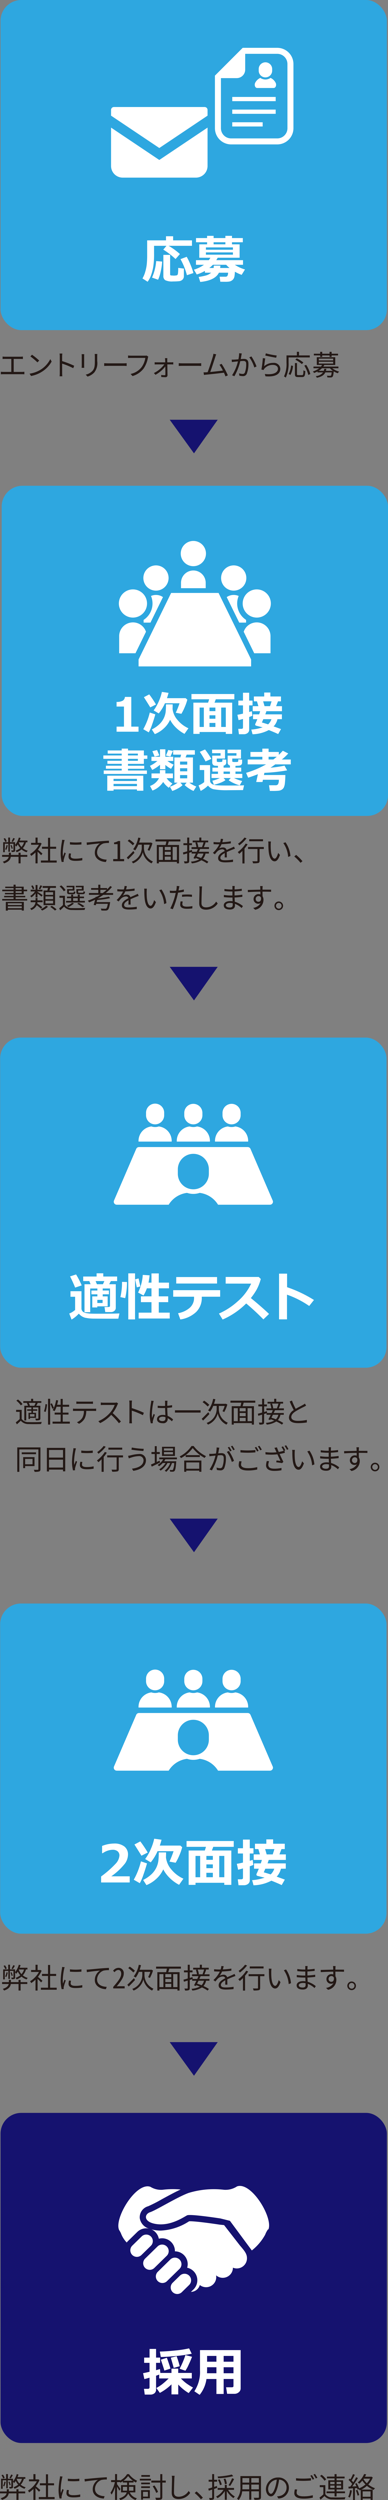 <svg xmlns="http://www.w3.org/2000/svg" width="82.357" height="530.099" viewBox="0 0 82.357 530.099"><rect x="0" y="0" width="82.357" height="530.099" fill="#808080" stroke="none"/><defs><style>.cls-1{fill:#15126f;}.cls-2{fill:#2ea7e0;}.cls-3{fill:#fff;}.cls-4{fill:#231815;}</style></defs><g id="レイヤー_2" data-name="レイヤー 2"><g id="レイヤー_1-2" data-name="レイヤー 1"><path class="cls-1" d="M41.176,329.125,36.022,322H46.213Z"/><path class="cls-1" d="M41.176,96.125,36.022,89H46.213Z"/><path class="cls-1" d="M41.176,212.125,36.022,205H46.213Z"/><path class="cls-1" d="M41.176,440.125,36.022,433H46.213Z"/><rect class="cls-2" x="0.118" width="82" height="70" rx="4.41"/><rect class="cls-1" x="0.118" y="448" width="82" height="70" rx="4.41"/><rect class="cls-2" x="0.039" y="340" width="82" height="70" rx="4.41"/></g><g id="レイヤー_2-2" data-name="レイヤー 2"><path class="cls-3" d="M43.437,22.69H24.192a.618.618,0,0,0-.618.618v1.215l10.24,6.862,10.24-6.862V23.308A.618.618,0,0,0,43.437,22.69Z"/><path class="cls-3" d="M23.574,27.057v8.136a2.47,2.47,0,0,0,2.472,2.47H41.583a2.469,2.469,0,0,0,2.471-2.47V27.056l-10.24,6.863Z"/><path class="cls-3" d="M58.851,10.14H51.519l-.373.372-5.152,5.152-.372.372V27.184a3.441,3.441,0,0,0,3.436,3.436h9.793a3.44,3.44,0,0,0,3.435-3.436V13.575A3.439,3.439,0,0,0,58.851,10.14Zm2.163,17.044a2.163,2.163,0,0,1-2.163,2.164H49.058a2.164,2.164,0,0,1-2.164-2.164V16.563h3.349a1.8,1.8,0,0,0,1.8-1.8V11.412h6.805a2.163,2.163,0,0,1,2.163,2.163Z"/><path class="cls-3" d="M57.423,16.517a1.889,1.889,0,0,1-2.165,0,2.253,2.253,0,0,0-1.067.994c-.267.474-.058,1.146.4,1.146h3.492c.461,0,.671-.672.4-1.146A2.251,2.251,0,0,0,57.423,16.517Z"/><path class="cls-3" d="M56.341,16.409a1.428,1.428,0,0,0,1.428-1.428v-.342a1.428,1.428,0,0,0-2.856,0v.342A1.428,1.428,0,0,0,56.341,16.409Z"/><rect class="cls-3" x="49.3" y="20.555" width="9.216" height="0.895"/><rect class="cls-3" x="49.3" y="23.239" width="9.216" height="0.895"/><rect class="cls-3" x="49.3" y="25.924" width="6.451" height="0.895"/><path class="cls-3" d="M50.315,463.586a4.465,4.465,0,0,1-2.755.721,18.431,18.431,0,0,0-7.515.663c-2.432.883-6.852,3.646-8.178,4.089s-1.437,2.211,1.547,2.542,5.636-1.548,6.3-1.879,7.073.663,7.073.663l2.017.5,4.65,6.285a11.018,11.018,0,0,0,2.838-3.356,4.682,4.682,0,0,1,.613-1.139l.051.071C58.05,470.3,53.357,462.512,50.315,463.586Z"/><path class="cls-3" d="M47.56,471.794l-.977-.1c-1.282-.2-4.908-.715-6.27-.715l-.142,0-.18.1a11.944,11.944,0,0,1-5.864,1.879,7.9,7.9,0,0,1-.86-.047,7.169,7.169,0,0,1-1.134-.214,2.716,2.716,0,0,1,1.579,1.986,2.746,2.746,0,0,1,.7-.094,2.718,2.718,0,0,1,2.718,2.747l0,.022a2.719,2.719,0,0,1,2.711,2.747,2.777,2.777,0,0,1-.109.729,2.718,2.718,0,0,1,1.338,4.6l-.537.524h.008a2.013,2.013,0,0,0,1.873-1.458,2.153,2.153,0,0,0,3.487-1.692,2.2,2.2,0,0,0-.033-.366,2.153,2.153,0,0,0,3.57-1.623,2.155,2.155,0,0,0,2.984-1.989c0-.9-.443-1.492-1.493-2.708Z"/><path class="cls-3" d="M32.038,474.221a1.392,1.392,0,0,0-1.968-.021l-1.989,1.946a1.391,1.391,0,1,0,1.946,1.989l1.989-1.946A1.392,1.392,0,0,0,32.038,474.221Z"/><path class="cls-3" d="M35.409,476.342a1.389,1.389,0,0,0-1.967-.022l-2.652,2.594a1.392,1.392,0,0,0,1.947,1.989l2.651-2.594A1.389,1.389,0,0,0,35.409,476.342Z"/><path class="cls-3" d="M38.119,479.111a1.391,1.391,0,0,0-1.968-.022l-2.652,2.6a1.391,1.391,0,1,0,1.947,1.988l2.652-2.594A1.391,1.391,0,0,0,38.119,479.111Z"/><path class="cls-3" d="M40.165,482.528a1.392,1.392,0,0,0-1.968-.022l-1.546,1.514a1.391,1.391,0,1,0,1.946,1.989l1.547-1.514A1.391,1.391,0,0,0,40.165,482.528Z"/><path class="cls-3" d="M31.042,472.477a2.77,2.77,0,0,1,.613.071,2.766,2.766,0,0,1-1.992-2.226,2.428,2.428,0,0,1,1.784-2.522,30.658,30.658,0,0,0,2.934-1.5c1.3-.707,2.718-1.482,3.955-2.053a17.745,17.745,0,0,0-3.822.058,4.291,4.291,0,0,1-2.594-.632c-3.042-1.073-7.735,6.71-6.64,9.157a4.5,4.5,0,0,1,.5.979,5.761,5.761,0,0,0,1.118,1.675,2.968,2.968,0,0,1,.252-.288l1.989-1.946A2.7,2.7,0,0,1,31.042,472.477Z"/><path class="cls-4" d="M4.671,78.856a4.229,4.229,0,0,0,.5-.035v.545a3.925,3.925,0,0,0-.5-.023H.707c-.162,0-.342.006-.527.023v-.545a4.076,4.076,0,0,0,.527.035H2.4V76.1H1.049c-.113,0-.354,0-.5.023V75.6a4.167,4.167,0,0,0,.5.036h3.3a4.46,4.46,0,0,0,.509-.036v.527a4.616,4.616,0,0,0-.509-.023H2.908v2.757Z"/><path class="cls-4" d="M8.674,78.354a5.656,5.656,0,0,0,2-2.208l.288.51A5.988,5.988,0,0,1,8.95,78.785a6.48,6.48,0,0,1-2.357.936l-.318-.492A6.229,6.229,0,0,0,8.674,78.354Zm-.354-1.9-.378.378a12.556,12.556,0,0,0-1.493-1.254l.342-.365A13.12,13.12,0,0,1,8.32,76.452Z"/><path class="cls-4" d="M15.543,78.065a15.765,15.765,0,0,0-2.356-.965l.005,1.979a6.767,6.767,0,0,0,.037.707h-.576a6.547,6.547,0,0,0,.035-.707v-3.49a3.783,3.783,0,0,0-.047-.624h.588c-.018.186-.042.444-.042.624v.977a19.329,19.329,0,0,1,2.56.99Z"/><path class="cls-4" d="M17.88,75.1c-.012.114-.018.288-.018.432v2c0,.151.006.349.018.456h-.552c.006-.09.025-.281.025-.462v-2c0-.108-.013-.318-.025-.432Zm2.776-.042c-.011.144-.023.318-.023.515v.972a3.2,3.2,0,0,1-.624,2.429,3.217,3.217,0,0,1-1.428.876l-.39-.415a2.76,2.76,0,0,0,1.44-.8c.431-.5.5-.984.5-2.117v-.948c0-.2-.019-.371-.031-.515Z"/><path class="cls-4" d="M22.114,77.01c.181.011.5.03.834.03h3.286c.3,0,.516-.019.648-.03V77.6c-.12-.006-.372-.031-.642-.031H22.948c-.33,0-.647.012-.834.031Z"/><path class="cls-4" d="M31.476,75.618a1.274,1.274,0,0,0-.09.3,5.953,5.953,0,0,1-.894,2.212,4.581,4.581,0,0,1-2.362,1.607l-.408-.449a4.008,4.008,0,0,0,2.339-1.445,4.5,4.5,0,0,0,.785-1.955H27.781c-.239,0-.443.011-.6.017v-.527c.168.017.4.036.6.036h3.011a1.221,1.221,0,0,0,.317-.03Z"/><path class="cls-4" d="M36.376,76.83a3.81,3.81,0,0,0,.4-.024v.473c-.108-.006-.276-.017-.389-.017h-.87c.012.756.03,1.739.036,2.3a.4.4,0,0,1-.45.415c-.24,0-.629-.025-.87-.037l-.023-.437a5.857,5.857,0,0,0,.731.054.152.152,0,0,0,.162-.174c0-.378-.005-1.05-.018-1.686A6.726,6.726,0,0,1,33,79.469l-.336-.372a6.182,6.182,0,0,0,2.22-1.835h-1.6c-.162,0-.311.006-.456.017v-.473a3.611,3.611,0,0,0,.445.024h1.8c-.006-.2-.012-.372-.017-.486a2.532,2.532,0,0,0-.042-.4h.509a2.9,2.9,0,0,0-.024.4l.012.486Z"/><path class="cls-4" d="M37.939,77.01c.181.011.5.03.834.03H42.06c.3,0,.515-.019.647-.03V77.6c-.12-.006-.372-.031-.642-.031H38.773c-.33,0-.647.012-.834.031Z"/><path class="cls-4" d="M47.864,79.811c-.078-.216-.2-.493-.33-.787-.93.121-2.932.342-3.736.414-.15.012-.323.042-.5.067l-.091-.558c.181.006.384,0,.558-.007l.3-.017c.335-.827.948-2.746,1.116-3.334a5.213,5.213,0,0,0,.119-.576l.593.12c-.059.15-.125.305-.2.557-.18.564-.767,2.406-1.067,3.185.881-.084,2.032-.216,2.686-.3a8.594,8.594,0,0,0-.725-1.229l.449-.2a16.315,16.315,0,0,1,1.325,2.44Z"/><path class="cls-4" d="M51.32,74.947c-.024.108-.048.234-.072.348-.03.174-.084.521-.149.84.275-.019.521-.036.665-.036.528,0,.965.2.965,1.006a5.731,5.731,0,0,1-.347,2.142.837.837,0,0,1-.87.5,3.553,3.553,0,0,1-.7-.09l-.078-.5a2.879,2.879,0,0,0,.726.132.5.5,0,0,0,.521-.3,5.077,5.077,0,0,0,.277-1.817c0-.54-.246-.636-.624-.636-.144,0-.378.018-.636.042a11.911,11.911,0,0,1-1.247,3.191l-.491-.2a9.357,9.357,0,0,0,1.247-2.945c-.306.031-.594.06-.75.078-.138.018-.378.048-.533.072l-.048-.522a5.146,5.146,0,0,0,.527,0c.2-.006.546-.036.905-.065a6.985,6.985,0,0,0,.151-1.29Zm2.045.629A10.5,10.5,0,0,1,54.45,77.7l-.468.222a7.119,7.119,0,0,0-1.061-2.152Z"/><path class="cls-4" d="M56.067,77.657a2.814,2.814,0,0,1,1.919-.713A1.349,1.349,0,0,1,59.5,78.186c0,1.067-.941,1.787-3.148,1.6l-.144-.491c1.871.227,2.789-.313,2.789-1.122,0-.474-.438-.8-1.044-.8a2.306,2.306,0,0,0-1.835.785,1.241,1.241,0,0,0-.18.3l-.45-.108a20.735,20.735,0,0,0,.3-2.41L56.3,76C56.223,76.41,56.121,77.273,56.067,77.657Zm.366-2.734a15.86,15.86,0,0,0,2.3.456l-.113.468c-.564-.078-1.853-.342-2.309-.468Z"/><path class="cls-4" d="M61.253,75.786v1.122a6.952,6.952,0,0,1-.594,3.16,1.661,1.661,0,0,0-.378-.252,6.192,6.192,0,0,0,.533-2.908V75.36h2.2v-.767h.456v.767h2.284v.426Zm.006,3.526a4.488,4.488,0,0,0,.527-1.816l.408.09a5.021,5.021,0,0,1-.54,1.906Zm2.848.228c.246,0,.282-.149.3-1.025a1.411,1.411,0,0,0,.4.18c-.048.99-.163,1.253-.672,1.253h-.875c-.522,0-.66-.149-.66-.647V76.986h.438V79.3c0,.2.048.239.275.239Zm-.036-2.345a7.159,7.159,0,0,0-1.38-.923L63,75.984a7.366,7.366,0,0,1,1.391.882Zm.917.168a6.456,6.456,0,0,1,.876,1.949l-.426.186a6.814,6.814,0,0,0-.845-1.973Z"/><path class="cls-4" d="M70.534,78.083a3.987,3.987,0,0,0,1.451.708,1.647,1.647,0,0,0-.288.348,4.2,4.2,0,0,1-.857-.39l-.006.048c-.066.683-.132.983-.264,1.1a.476.476,0,0,1-.36.132c-.144.012-.419.006-.72-.006a1,1,0,0,0-.1-.366,6.134,6.134,0,0,0,.647.03.268.268,0,0,0,.2-.047c.066-.067.12-.252.162-.678H69.047c-.258.557-.756.917-1.8,1.134a1.1,1.1,0,0,0-.222-.349,2.109,2.109,0,0,0,1.547-.785H67.4v-.2a6.413,6.413,0,0,1-.738.324,1.01,1.01,0,0,0-.258-.318,4.287,4.287,0,0,0,1.338-.684H66.54v-.359h1.583a2.064,2.064,0,0,0,.24-.342H67.242V75.744h3.916v1.638H68.843c-.066.12-.132.227-.21.342h3.2v.359ZM67.962,75.36H66.618V75h1.344v-.4h.432V75h1.558v-.4h.439V75h1.361v.365H70.391v.3h-.439v-.3H68.394v.3h-.432Zm2.7,3.269a3.328,3.328,0,0,1-.63-.546h-1.7a3.5,3.5,0,0,1-.7.546h1.1a2.927,2.927,0,0,0,.1-.426h.438c-.024.151-.054.288-.09.426Zm-2.992-2.207H70.72v-.384H67.668Zm0,.666H70.72V76.7H67.668Z"/><path class="cls-4" d="M3.928,528.275H5.349v.4H3.928v1.386H3.489v-1.386H1.847c-.073.516-.372,1.037-1.428,1.386a1.5,1.5,0,0,0-.275-.349c.881-.275,1.168-.659,1.258-1.037H0v-.4H1.438V527.8H1.87v.473H3.489V527.8h.439Zm1.138-2.68a3.075,3.075,0,0,1-.67,1.247,2.9,2.9,0,0,0,1.048.54,1.456,1.456,0,0,0-.245.323,3.167,3.167,0,0,1-1.074-.605,3.7,3.7,0,0,1-1.037.6,1.833,1.833,0,0,0-.21-.336,3.275,3.275,0,0,0,.977-.533,3.7,3.7,0,0,1-.521-.8A5.04,5.04,0,0,1,3,526.5c-.048-.065-.162-.216-.24-.306v1.05c0,.18-.024.276-.15.335a1.459,1.459,0,0,1-.582.061,1.15,1.15,0,0,0-.1-.33c.2.005.353.005.414,0s.065-.018.065-.073V525.9H1.648v1.7H1.331v-1.7H.569v1.793H.228v-2.117H1.3v-.989h.378v.989H2.764v.576a4.462,4.462,0,0,0,.792-1.565l.366.1c-.061.18-.12.366-.2.54H5.379v.366Zm-4.395-.073a3.066,3.066,0,0,0-.354-.7l.306-.114a2.7,2.7,0,0,1,.372.678Zm.528.72a3.8,3.8,0,0,1-.305.96,1.084,1.084,0,0,0-.241-.12,3.016,3.016,0,0,0,.283-.9Zm.827.732a4,4,0,0,0-.239-.732l.234-.059a3.739,3.739,0,0,1,.24.713ZM2.71,524.8a5.016,5.016,0,0,1-.42.708L2,525.4a7.022,7.022,0,0,0,.377-.725Zm.834.834a2.693,2.693,0,0,0,.569.941,2.532,2.532,0,0,0,.546-.983h-1.1Z"/><path class="cls-4" d="M8.285,528.341c-.155-.174-.485-.51-.755-.762v2.483H7.092v-2.321a5.989,5.989,0,0,1-.917.744,1.974,1.974,0,0,0-.235-.4,5.185,5.185,0,0,0,1.877-1.967H6.15v-.407h.942v-1.116H7.53v1.116h.522l.078-.019.252.168a5.57,5.57,0,0,1-.775,1.308c.277.222.8.684.955.815Zm3.305,1.115v.439H8.231v-.439H9.749v-2.488H8.466v-.432H9.749v-1.9h.443v1.9H11.47v.432H10.192v2.488Z"/><path class="cls-4" d="M13.277,525.109c-.036.1-.089.293-.114.4a13.661,13.661,0,0,0-.288,2.272,6.2,6.2,0,0,0,.049.816c.1-.27.233-.618.329-.852l.258.192a13.153,13.153,0,0,0-.42,1.332,1.464,1.464,0,0,0-.029.263l.017.21-.432.03a7.441,7.441,0,0,1-.215-1.907,16.542,16.542,0,0,1,.263-2.381,3.321,3.321,0,0,0,.042-.419Zm1.356,2.878a2.16,2.16,0,0,0-.078.546c0,.27.179.533,1,.533a6.466,6.466,0,0,0,1.47-.155l0,.5a7.892,7.892,0,0,1-1.481.12c-1,0-1.44-.329-1.44-.888a3.444,3.444,0,0,1,.1-.7Zm-.235-2.423a10.324,10.324,0,0,0,2.441,0v.493a15.227,15.227,0,0,1-2.435,0Z"/><path class="cls-4" d="M18.478,525.6c.389-.036,1.51-.151,2.6-.241.648-.053,1.205-.083,1.6-.1v.479a4.942,4.942,0,0,0-1.163.1,2.071,2.071,0,0,0-1.356,1.871c0,1.164,1.08,1.53,2.045,1.566l-.174.5c-1.1-.042-2.35-.63-2.35-1.955a2.389,2.389,0,0,1,1.1-2c-.521.059-2.14.216-2.782.347l-.054-.527C18.178,525.618,18.363,525.606,18.478,525.6Z"/><path class="cls-4" d="M27.545,528.467a2.261,2.261,0,0,0,1.511,1.248,1.142,1.142,0,0,0-.258.377,2.549,2.549,0,0,1-1.566-1.373,2.49,2.49,0,0,1-1.714,1.373,1.211,1.211,0,0,0-.24-.335c1.043-.336,1.457-.792,1.613-1.29h-1.2v-1.541H26.98v-.552h-.911v-.281a4.523,4.523,0,0,1-.5.311,1.078,1.078,0,0,0-.078-.156v.036H24.84v.45c.168.216.624.87.72,1.026l-.247.353a9.09,9.09,0,0,0-.473-.863v2.807h-.42v-2.771a6.194,6.194,0,0,1-.732,1.649,3.114,3.114,0,0,0-.233-.39,6.793,6.793,0,0,0,.93-2.261h-.8v-.414h.839v-1.283h.42v1.283h.647v.1a3.949,3.949,0,0,0,1.488-1.373h.4A4.445,4.445,0,0,0,29.1,526a2.428,2.428,0,0,0-.241.391,5.607,5.607,0,0,1-.515-.319v.3h-.959v.552h1.343v1.541Zm-.576-.365c.006-.1.011-.21.011-.313v-.5h-.9v.816ZM28.229,526a4.788,4.788,0,0,1-1.032-1,4.446,4.446,0,0,1-.99,1Zm-.846,1.29v.516c0,.1-.006.2-.012.3h.947v-.816Z"/><path class="cls-4" d="M29.684,525.583H32.04v.365H29.684Zm2.123,4.138H30.355V530h-.4v-2.009h1.848Zm-1.841-3.328h1.858v.353H29.966Zm0,.791h1.858v.36H29.966Zm1.858-2.027H30v-.36h1.829Zm-1.469,3.2v1.006H31.4v-1.006Zm4.828-1.968h-.732v3.058c0,.319-.078.451-.27.529a3.531,3.531,0,0,1-1.062.084,1.872,1.872,0,0,0-.167-.462c.413.011.8.006.911.006s.157-.037.157-.157v-3.058h-1.9v-.425h1.9v-1.368h.431v1.368h.732Zm-2.022,2.189a7.162,7.162,0,0,0-.755-1.4l.371-.18a5.884,5.884,0,0,1,.768,1.373Z"/><path class="cls-4" d="M37.063,524.953c-.03.192-.047.4-.059.594-.025.672-.072,2.074-.072,2.962,0,.654.42.882.971.882a2.482,2.482,0,0,0,2.135-1.23l.33.414a2.959,2.959,0,0,1-2.477,1.307c-.851,0-1.439-.36-1.439-1.325,0-.881.06-2.38.06-3.01a3.054,3.054,0,0,0-.054-.6Z"/><path class="cls-4" d="M42.649,529.942a9.638,9.638,0,0,0-1.325-1.337l.39-.341a11.1,11.1,0,0,1,1.344,1.331Z"/><path class="cls-4" d="M45.446,527.741v1.806c0,.239-.054.365-.2.437a1.881,1.881,0,0,1-.744.078,1.735,1.735,0,0,0-.132-.408c.258.006.492.006.565,0s.1-.017.1-.107v-1.674l-.714.234-.113-.431c.228-.061.516-.151.827-.246V526.2h-.75v-.407h.75v-1.2h.414v1.2h.642v.407h-.642v1.1c.2-.06.4-.126.594-.193l.06.414Zm2.974.187a4.028,4.028,0,0,0,1.434,1.421,1.6,1.6,0,0,0-.3.336,4.713,4.713,0,0,1-1.415-1.512v1.853h-.42V528.18a4.452,4.452,0,0,1-1.56,1.522,1.446,1.446,0,0,0-.3-.348,3.882,3.882,0,0,0,1.577-1.426H46.2v-.4h1.518v-.659h.42v.659h1.535v.4Zm1.086-2.9a16.5,16.5,0,0,1-3.215.444,1.348,1.348,0,0,0-.113-.366,16.248,16.248,0,0,0,3.022-.419Zm-2.818,1.907a4.28,4.28,0,0,0-.426-1.133l.353-.1a3.99,3.99,0,0,1,.456,1.11Zm1.054-.192a3.5,3.5,0,0,0-.281-1.122l.384-.071a3.575,3.575,0,0,1,.3,1.1Zm.768.21a9.5,9.5,0,0,0,.756-1.481l.42.156a11.959,11.959,0,0,1-.834,1.469Z"/><path class="cls-4" d="M55.392,529.463c0,.287-.079.419-.27.5a3.911,3.911,0,0,1-1.115.072,1.76,1.76,0,0,0-.151-.431c.42.017.829.011.936.011s.162-.042.162-.156v-1.217H53.341v1.769H52.9v-1.769H51.4a3.437,3.437,0,0,1-.75,1.86,1.406,1.406,0,0,0-.341-.294,3.883,3.883,0,0,0,.719-2.633v-2.159h4.366Zm-2.5-1.65v-1H51.464v.354c0,.2-.006.42-.024.641Zm-1.433-2.375v.96H52.9v-.96Zm3.49,0H53.341v.96h1.613Zm0,2.375v-1H53.341v1Z"/><path class="cls-4" d="M58.808,529.312a3.4,3.4,0,0,0,.509-.072,1.78,1.78,0,0,0,1.506-1.757,1.646,1.646,0,0,0-1.577-1.72,12.575,12.575,0,0,1-.354,1.709c-.366,1.216-.839,1.846-1.391,1.846-.528,0-1.062-.611-1.062-1.589a2.537,2.537,0,0,1,2.6-2.417A2.156,2.156,0,0,1,61.32,527.5a2.253,2.253,0,0,1-2.236,2.267Zm-.39-1.942a9.6,9.6,0,0,0,.33-1.6,2.069,2.069,0,0,0-1.835,1.919c0,.75.348,1.079.606,1.079S58.112,528.371,58.418,527.37Z"/><path class="cls-4" d="M63.083,527.867a2.276,2.276,0,0,0-.12.672c0,.45.455.762,1.4.762a7.651,7.651,0,0,0,2.032-.229l.006.51a8.338,8.338,0,0,1-2.026.21c-1.2,0-1.907-.4-1.907-1.146a3.343,3.343,0,0,1,.126-.827Zm-.246-2.4a13.461,13.461,0,0,0,1.571.078c.57,0,1.175-.042,1.6-.084v.491c-.4.03-1.049.072-1.6.072-.594,0-1.1-.024-1.571-.065Zm3.85.149-.325.151a6.091,6.091,0,0,0-.491-.84l.324-.132A8.609,8.609,0,0,1,66.687,525.618Zm.677-.245-.33.144a5.5,5.5,0,0,0-.5-.828l.317-.138A8.541,8.541,0,0,1,67.364,525.373Z"/><path class="cls-4" d="M69.059,528.863a1.73,1.73,0,0,0,1.51.671c.66.03,2.039.013,2.759-.036a1.652,1.652,0,0,0-.144.439c-.671.029-1.937.042-2.609.011a2.089,2.089,0,0,1-1.7-.708c-.265.258-.54.51-.834.768l-.234-.426a10.017,10.017,0,0,0,.828-.689v-1.536h-.762v-.419h1.182Zm-.18-2.873a4.431,4.431,0,0,0-.948-1l.341-.252a4.441,4.441,0,0,1,.966.978Zm2.135,2.651h-1.7v-.377h1.7v-.42H69.688v-1.938h1.326V525.5H69.4v-.378h1.614v-.528h.431v.528h1.7v.378h-1.7v.407H72.83v1.938H71.445v.42h1.787v.377H71.445v.683h-.431Zm-.918-1.925h.918v-.48H70.1Zm.918.792v-.48H70.1v.48Zm.431-1.272v.48H72.4v-.48Zm.959.792h-.959v.48H72.4Z"/><path class="cls-4" d="M74.681,528.06a5.275,5.275,0,0,1-.426,1.522,1.538,1.538,0,0,0-.348-.168,4.3,4.3,0,0,0,.39-1.427Zm4.437-2.753a4.382,4.382,0,0,1-.941,1.487,4.982,4.982,0,0,0,1.427.792,1.673,1.673,0,0,0-.293.359,5.35,5.35,0,0,1-1.428-.863,5.349,5.349,0,0,1-1.169.791H79.1v2.189h-.439v-.288H76.983v.294H76.57v-2.123c-.072.031-.15.067-.222.1a1.674,1.674,0,0,0-.192-.27l-.246.115a2.933,2.933,0,0,0-.107-.336l-.468.029v2.5h-.4V527.6c-.341.017-.665.036-.941.053l-.036-.4.4-.018c.126-.162.264-.354.4-.552a5.3,5.3,0,0,0-.774-.851l.228-.288c.061.048.114.1.174.156a7.588,7.588,0,0,0,.54-1.116l.39.156c-.205.4-.457.869-.678,1.2a4.773,4.773,0,0,1,.347.39,11.588,11.588,0,0,0,.606-1.073l.378.167a20.427,20.427,0,0,1-1.193,1.788l.881-.037a5.775,5.775,0,0,0-.275-.539l.311-.126a5.069,5.069,0,0,1,.528,1.1,4.823,4.823,0,0,0,1.361-.828,4.857,4.857,0,0,1-.678-.81,4.729,4.729,0,0,1-.653.66,1.543,1.543,0,0,0-.306-.282,4.493,4.493,0,0,0,1.343-1.775l.439.072c-.073.162-.162.336-.259.5h1.3l.084-.018Zm-3.262,2.638a5.5,5.5,0,0,1,.384,1.092l-.342.113a5.867,5.867,0,0,0-.366-1.1Zm1.127.312v1.134h1.673v-1.134Zm.168-2.6a4.345,4.345,0,0,0,.714.87,3.852,3.852,0,0,0,.684-.966H77.218Z"/><path class="cls-3" d="M40.744,52.119H35.789a14.2,14.2,0,0,1,2.4,1.746l-.928,1.058a16.364,16.364,0,0,0-2.6-1.993l.674-.811H32.7v1.649a17.912,17.912,0,0,1-.162,2.737,10.169,10.169,0,0,1-.467,1.826,5.388,5.388,0,0,1-.738,1.409l-1.094-.7a5.952,5.952,0,0,0,.59-1.41,8.881,8.881,0,0,0,.328-1.638,19.481,19.481,0,0,0,.08-1.958V50.965h4v-.871h1.51v.871h4ZM34.416,55.46a12.111,12.111,0,0,1-.293,2.044,7.874,7.874,0,0,1-.57,1.807l-1.282-.452a10.914,10.914,0,0,0,.885-3.506Zm4.613,3.094a1,1,0,0,1-.285.73,1.218,1.218,0,0,1-.771.341,12.294,12.294,0,0,1-1.239.051,3.351,3.351,0,0,1-1.666-.268,1.037,1.037,0,0,1-.39-.919V54.042h1.431v4.125a.216.216,0,0,0,.219.241l.108.006c.212.018.361.027.443.027a3.75,3.75,0,0,0,.453-.03.565.565,0,0,0,.322-.107.772.772,0,0,0,.127-.381,8.774,8.774,0,0,0,.047-1.12l1.2.144Zm2.024-.661-1.377.462a14.39,14.39,0,0,0-1.367-3.411l1.318-.494a12.585,12.585,0,0,1,.814,1.693A12.884,12.884,0,0,1,41.053,57.893Z"/><path class="cls-3" d="M52,57.136l-.709,1.143a9.7,9.7,0,0,1-1.437-.666,6.766,6.766,0,0,1-.09.981,1.391,1.391,0,0,1-.231.572,1.272,1.272,0,0,1-.392.352,1.451,1.451,0,0,1-.483.182,5.909,5.909,0,0,1-.9.046l-.989-.006-.144-1.068h1.238a.451.451,0,0,0,.426-.207,1.339,1.339,0,0,0,.119-.647H46.467q-.818,1.659-3.961,1.965l-.336-1.062a12.464,12.464,0,0,0,1.455-.288,2.739,2.739,0,0,0,1.193-.615H43.5v-.381a8.572,8.572,0,0,1-1.734.762l-.6-1.02a7.3,7.3,0,0,0,2.125-1.036H41.6v-.979H44.32a4.162,4.162,0,0,0,.338-.516H42.3v-2.84h1.66v-.441H41.609V50.48h2.348v-.472H45.34v.472h2.5v-.472h1.4v.472h2.3v.887h-2.3v.441h1.617v2.84H46.205c-.084.163-.184.334-.3.516h5.676v.979H49.848A7.531,7.531,0,0,0,52,57.136Zm-2.557-4.185v-.494H43.707v.494Zm0,1.048v-.483H43.707V54Zm-.726,2.825a7.577,7.577,0,0,1-.705-.681H45.18a5.85,5.85,0,0,1-.758.681h.924c.013-.139.027-.307.037-.5h1.4l-.049.5ZM45.34,51.808h2.5v-.441h-2.5Z"/><path class="cls-3" d="M33.793,503.492c-.236.09-.459.168-.668.237v2.921a.981.981,0,0,1-.336.8,1.3,1.3,0,0,1-.865.282h-1.2l-.161-1.219h.817q.363,0,.363-.323v-2.041q-.655.188-1.1.3l-.271-1.257q.448-.079,1.367-.295V501H30.6v-1.111h1.148v-1.838h1.377v1.838h.854V501h-.854v1.553c.373-.1.648-.184.822-.248l.09.838H36.4v-.913h1.426v.913h2.883v1.166H38.4a8.759,8.759,0,0,0,1.085.988,13.8,13.8,0,0,0,1.483.945l-.918,1.171a9.887,9.887,0,0,1-2.217-1.815v2.09H36.4v-2.127a10.725,10.725,0,0,1-2.47,1.814l-.743-1.041a11.34,11.34,0,0,0,1.057-.661,14.03,14.03,0,0,0,1.549-1.364h-2Zm6.9-4.42a28.635,28.635,0,0,1-3.22.464c-1.381.138-2.492.214-3.34.229l-.2-1.156q1.371-.026,3.32-.233a21.8,21.8,0,0,0,2.883-.448Zm-4.515,3.158-1.287.409q-.24-.812-.748-2.311l1.271-.4q.08.181.387,1.084T36.174,502.23Zm1.969-.515-1.27.359q-.2-.741-.619-2.164l1.232-.312A18.364,18.364,0,0,1,38.143,501.715Zm2.611-2q-.261.725-.721,1.7a7.109,7.109,0,0,1-.689,1.256l-1.221-.418a18.1,18.1,0,0,0,1.232-2.9Z"/><path class="cls-3" d="M49.559,504.422H47.471V507.6H45.939v-3.174H43.824a6.845,6.845,0,0,1-1.447,3.361l-1.125-.757a7.388,7.388,0,0,0,1.2-4.458V498.3H51.08v8.116a1.04,1.04,0,0,1-.391.818,1.378,1.378,0,0,1-.933.336H48.213l-.219-1.386h1.217q.348,0,.348-.262Zm-5.621-1.215h2v-1.272H43.957v.483C43.957,502.654,43.951,502.918,43.938,503.207Zm2-3.674H43.957v1.225h1.982Zm3.62,1.225v-1.225H47.471v1.225Zm-2.088,2.449h2.088v-1.272H47.471Z"/><path class="cls-3" d="M36.439,362.055a3.091,3.091,0,0,0-2.732-3.211,2.468,2.468,0,0,1-1.569,0,3.092,3.092,0,0,0-2.731,3.211h7.032Z"/><path class="cls-3" d="M32.923,358.4a1.923,1.923,0,0,0,1.924-1.924v-.546a1.924,1.924,0,0,0-3.848,0v.546A1.923,1.923,0,0,0,32.923,358.4Z"/><path class="cls-3" d="M44.555,362.055a3.092,3.092,0,0,0-2.732-3.211,2.468,2.468,0,0,1-1.569,0,3.091,3.091,0,0,0-2.731,3.211h7.032Z"/><path class="cls-3" d="M41.039,358.4a1.923,1.923,0,0,0,1.924-1.924v-.546a1.925,1.925,0,0,0-3.849,0v.546A1.924,1.924,0,0,0,41.039,358.4Z"/><path class="cls-3" d="M52.67,362.055a3.091,3.091,0,0,0-2.731-3.211,2.468,2.468,0,0,1-1.569,0,3.091,3.091,0,0,0-2.731,3.211H52.67Z"/><path class="cls-3" d="M49.155,358.4a1.924,1.924,0,0,0,1.924-1.924v-.546a1.925,1.925,0,0,0-3.849,0v.546A1.924,1.924,0,0,0,49.155,358.4Z"/><path class="cls-3" d="M57.882,374.552,53.168,363.6a.638.638,0,0,0-.586-.385H29.5a.636.636,0,0,0-.585.385L24.2,374.552a.636.636,0,0,0,.585.889H35.8a5.347,5.347,0,0,1,3.9-2.513,4.221,4.221,0,0,0,2.684,0,5.345,5.345,0,0,1,3.9,2.513H57.3a.636.636,0,0,0,.585-.889Zm-13.549-5.674a3.294,3.294,0,0,1-6.588,0v-.935a3.294,3.294,0,0,1,6.588,0Z"/><path class="cls-4" d="M4.373,420.275H5.794v.4H4.373v1.386H3.935v-1.386H2.292c-.072.516-.372,1.037-1.428,1.386a1.453,1.453,0,0,0-.275-.349c.882-.275,1.169-.659,1.259-1.037H.445v-.4H1.884V419.8h.431v.473h1.62V419.8h.438Zm1.139-2.68a3.077,3.077,0,0,1-.671,1.247,2.9,2.9,0,0,0,1.049.54,1.427,1.427,0,0,0-.245.323,3.162,3.162,0,0,1-1.075-.6,3.69,3.69,0,0,1-1.037.6,1.781,1.781,0,0,0-.21-.336,3.293,3.293,0,0,0,.978-.533,3.705,3.705,0,0,1-.522-.8,5.04,5.04,0,0,1-.33.474c-.048-.065-.162-.216-.24-.306v1.05c0,.18-.023.276-.149.335a1.464,1.464,0,0,1-.582.061,1.152,1.152,0,0,0-.1-.33c.2,0,.353,0,.414,0s.065-.018.065-.073V417.9H2.094v1.7H1.776v-1.7H1.015v1.793H.673v-2.117H1.746v-.989h.378v.989H3.209v.576A4.462,4.462,0,0,0,4,416.587l.366.1c-.06.18-.12.366-.2.54H5.824v.366Zm-4.4-.073a3.1,3.1,0,0,0-.353-.695l.305-.114a2.669,2.669,0,0,1,.372.678Zm.529.72a3.8,3.8,0,0,1-.306.96,1.1,1.1,0,0,0-.24-.12,3.045,3.045,0,0,0,.282-.9Zm.827.732a4.006,4.006,0,0,0-.24-.732l.234-.059a3.739,3.739,0,0,1,.24.713Zm.683-2.171a5.016,5.016,0,0,1-.42.708l-.287-.109a7.022,7.022,0,0,0,.377-.725Zm.834.834a2.7,2.7,0,0,0,.57.941A2.53,2.53,0,0,0,5.1,417.6h-1.1Z"/><path class="cls-4" d="M8.73,420.341c-.155-.174-.485-.51-.754-.762v2.483H7.537v-2.321a5.941,5.941,0,0,1-.917.744,2.018,2.018,0,0,0-.234-.4,5.185,5.185,0,0,0,1.877-1.967H6.6v-.407h.941v-1.116h.439v1.116H8.5l.078-.019.252.168a5.566,5.566,0,0,1-.774,1.308c.276.222.8.684.954.815Zm3.305,1.115v.439H8.677v-.439h1.517v-2.488H8.911v-.432h1.283v-1.9h.444v1.9h1.277v.432H10.638v2.488Z"/><path class="cls-4" d="M13.723,417.109c-.036.1-.09.293-.115.4a13.661,13.661,0,0,0-.288,2.272,6.2,6.2,0,0,0,.049.816c.1-.27.234-.618.329-.852l.258.192a13.414,13.414,0,0,0-.42,1.332,1.562,1.562,0,0,0-.029.263l.017.21-.431.03a7.433,7.433,0,0,1-.216-1.907,16.379,16.379,0,0,1,.264-2.381,3.517,3.517,0,0,0,.042-.419Zm1.355,2.878a2.16,2.16,0,0,0-.078.546c0,.27.18.533.995.533a6.466,6.466,0,0,0,1.47-.155l.006.5a7.912,7.912,0,0,1-1.482.12c-1,0-1.439-.329-1.439-.888a3.444,3.444,0,0,1,.1-.7Zm-.234-2.423a10.316,10.316,0,0,0,2.44,0v.493a15.215,15.215,0,0,1-2.434,0Z"/><path class="cls-4" d="M18.923,417.6c.389-.036,1.511-.151,2.6-.241.648-.053,1.205-.083,1.6-.1v.479a4.946,4.946,0,0,0-1.163.1,2.071,2.071,0,0,0-1.356,1.871c0,1.164,1.081,1.53,2.045,1.566l-.173.5c-1.1-.042-2.351-.63-2.351-1.955a2.392,2.392,0,0,1,1.1-2c-.521.059-2.14.216-2.782.347l-.053-.527C18.623,417.618,18.809,417.606,18.923,417.6Z"/><path class="cls-4" d="M24.032,421.289c1.085-1.254,1.691-2.033,1.691-2.783,0-.468-.2-.81-.636-.81a1,1,0,0,0-.755.481L24,417.87a1.453,1.453,0,0,1,1.151-.623,1.1,1.1,0,0,1,1.116,1.241c0,.8-.618,1.614-1.488,2.687.235-.012.45-.03.672-.03h1.008v.461H24.032Z"/><path class="cls-4" d="M28.665,419.819c-.443.48-.941,1-1.349,1.386l-.288-.366c.348-.324.888-.876,1.4-1.4Zm-.365-1.594a6.656,6.656,0,0,0-1.08-.918l.318-.318a6.628,6.628,0,0,1,1.1.881Zm2.368.635a3.165,3.165,0,0,0,1.9,2.806c-.078.1-.215.288-.288.4a3.388,3.388,0,0,1-1.846-2.369,3.453,3.453,0,0,1-2.081,2.369,1.985,1.985,0,0,0-.277-.36,3.178,3.178,0,0,0,2.129-2.842V418.1h-.731a5.671,5.671,0,0,1-.665,1.217,2.828,2.828,0,0,0-.426-.251,5.792,5.792,0,0,0,1.073-2.465l.468.084c-.084.336-.174.66-.282.971H32.06l.089-.023.324.179a7.754,7.754,0,0,1-.66,1.583c-.095-.042-.263-.137-.372-.179A6.513,6.513,0,0,0,31.9,418.1H30.668Z"/><path class="cls-4" d="M35.945,417.415c-.072.252-.156.522-.234.749h2.405v3.9h-.45v-.318H33.834v.318H33.4v-3.9h1.854c.065-.227.125-.5.174-.749h-2.3v-.426H38.4v.426Zm-2.111,3.922h.852v-2.759h-.852Zm2.524-2.759H35.094v.659h1.264Zm0,1.026H35.094v.671h1.264Zm-1.264,1.733h1.264v-.7H35.094Zm2.572-2.759h-.9v2.759h.9Z"/><path class="cls-4" d="M42.593,419.01c-.084.185-.18.389-.276.594h2.135v.377h-.714a2.481,2.481,0,0,1-.546,1.127,7.354,7.354,0,0,1,1.152.619l-.282.341a7.056,7.056,0,0,0-1.2-.666,4.466,4.466,0,0,1-2.038.66,1.2,1.2,0,0,0-.18-.372,4.293,4.293,0,0,0,1.781-.479c-.258-.1-.516-.2-.762-.282l-.09.168-.389-.138c.143-.264.324-.612.5-.978h-.888v-.33l-.522.162v1.709c0,.252-.054.378-.2.457a2.045,2.045,0,0,1-.792.078,1.74,1.74,0,0,0-.131-.426c.27.012.515.012.593.006s.1-.025.1-.115v-1.577l-.8.246-.1-.431c.246-.061.564-.151.906-.252V418.2h-.8v-.407h.8v-1.2h.431v1.2h.582v.407h-.582v1.182l.576-.168.053.39h.954c.1-.2.18-.409.258-.594H40.764v-.39h1.044a4.827,4.827,0,0,0-.241-.953l.288-.061H41v-.377h1.415v-.642h.437v.642h1.452v.377h-.755l.216.031c-.121.336-.258.719-.378.983h1.085v.39Zm-.456.971c-.1.216-.2.426-.306.618a9.863,9.863,0,0,1,.954.336,2.028,2.028,0,0,0,.51-.954Zm-.186-2.375a3.887,3.887,0,0,1,.258.972l-.162.042h1.08l-.139-.024a8.162,8.162,0,0,0,.336-.99Z"/><path class="cls-4" d="M47.8,420.8c.018-.228.024-.611.024-.924-.552.3-.935.606-.935,1,0,.468.462.533,1.073.533a10.431,10.431,0,0,0,1.619-.143l-.012.485a15.021,15.021,0,0,1-1.625.1c-.851,0-1.535-.18-1.535-.9,0-.7.707-1.146,1.4-1.5a.505.505,0,0,0-.535-.367,1.58,1.58,0,0,0-1.025.439c-.168.161-.336.384-.54.623l-.407-.306a6.282,6.282,0,0,0,1.367-1.81h-.246c-.252,0-.653-.013-.978-.036v-.451a9.885,9.885,0,0,0,1,.061c.126,0,.252,0,.39-.007a3.153,3.153,0,0,0,.149-.737l.493.042c-.042.168-.1.414-.18.683a15.911,15.911,0,0,0,1.816-.179l-.006.443a17.839,17.839,0,0,1-1.966.168,4.244,4.244,0,0,1-.535.912,1.688,1.688,0,0,1,.823-.221.746.746,0,0,1,.785.539c.408-.192.767-.336,1.079-.48.181-.078.324-.15.492-.234l.192.45c-.15.042-.366.126-.522.185-.336.132-.762.307-1.211.516.006.342.012.846.018,1.134Z"/><path class="cls-4" d="M52.675,418.021a7.72,7.72,0,0,1-.659.9v3.154h-.445v-2.662a7.047,7.047,0,0,1-.677.623,4.265,4.265,0,0,0-.312-.371,6.536,6.536,0,0,0,1.679-1.806Zm-.234-1.266a7.361,7.361,0,0,1-1.535,1.487,3.859,3.859,0,0,0-.264-.353,5.958,5.958,0,0,0,1.374-1.3Zm3.676,2.261h-.9v2.476c0,.277-.066.414-.265.487a4.586,4.586,0,0,1-1.127.065,1.586,1.586,0,0,0-.143-.432c.426.012.821.012.935.006s.15-.029.15-.132v-2.47h-2v-.426h3.358Zm-.174-1.643H53.017v-.42h2.926Z"/><path class="cls-4" d="M57.578,418.009c-.006.371,0,.917.042,1.4.1,1,.384,1.649.8,1.649.306,0,.582-.612.738-1.211l.378.431c-.354,1.008-.72,1.35-1.128,1.35-.557,0-1.1-.559-1.259-2.1a15.7,15.7,0,0,1-.066-1.583,3.156,3.156,0,0,0-.036-.527l.576.012C57.6,417.576,57.584,417.853,57.578,418.009Zm4.186,2.494-.487.192a5.859,5.859,0,0,0-1.025-2.938l.468-.162A6.108,6.108,0,0,1,61.764,420.5Z"/><path class="cls-4" d="M66.762,421.534a4.412,4.412,0,0,0-1.434-.893c.006.15.013.282.013.372,0,.408-.277.834-1.05.834-.852,0-1.325-.307-1.325-.882,0-.54.521-.9,1.379-.9a3.225,3.225,0,0,1,.5.036c-.012-.265-.025-.546-.031-.792h-.33c-.407,0-1.067-.036-1.493-.084v-.456a10.579,10.579,0,0,0,1.493.114H64.8v-.852h-.294c-.414,0-1.043-.047-1.4-.089v-.444a9.486,9.486,0,0,0,1.392.113h.306v-.389a3.326,3.326,0,0,0-.018-.354h.51a2.737,2.737,0,0,0-.03.4c-.006.072-.006.185-.006.33a13.406,13.406,0,0,0,1.522-.145l.007.439c-.468.048-.978.1-1.535.126v.851a15.99,15.99,0,0,0,1.648-.156l.006.449c-.557.073-1.085.115-1.648.139.011.306.029.617.042.9a4.891,4.891,0,0,1,1.726.923Zm-1.9-1.025a3.014,3.014,0,0,0-.575-.054c-.563,0-.87.216-.87.485s.234.481.822.481c.342,0,.629-.1.629-.51C64.866,420.809,64.86,420.671,64.86,420.509Z"/><path class="cls-4" d="M71.188,418.057c0,.336.006.7.012.971a1.447,1.447,0,0,1,.193.761,2.141,2.141,0,0,1-1.77,2.111l-.413-.4a2.12,2.12,0,0,0,1.577-1.031.853.853,0,0,1-.51.15.956.956,0,0,1-.983-1,1.044,1.044,0,0,1,1.049-1.037,1.191,1.191,0,0,1,.4.066c0-.173,0-.383-.007-.588-.9.006-1.906.048-2.65.1l-.012-.468c.66-.011,1.776-.048,2.657-.059,0-.168-.006-.306-.012-.39-.006-.126-.024-.3-.036-.372h.546l-.031.372c0,.09-.006.228-.006.384h.09c.72,0,1.451.006,1.74.006l-.006.449c-.336-.018-.876-.029-1.745-.029Zm-.317,1.3a.528.528,0,0,0-.528-.365.6.6,0,0,0-.6.623.572.572,0,0,0,.607.588C70.7,420.2,70.925,419.921,70.871,419.357Z"/><path class="cls-4" d="M75.552,421.055a.915.915,0,1,1-.918-.911A.918.918,0,0,1,75.552,421.055Zm-.313,0a.6.6,0,0,0-.605-.606.609.609,0,0,0,0,1.217A.6.6,0,0,0,75.239,421.055Z"/><path class="cls-3" d="M27.528,399.145H21.464v-1.274a21.04,21.04,0,0,0,3.094-2.717,2.825,2.825,0,0,0,.793-1.7,1.138,1.138,0,0,0-.382-.916,1.569,1.569,0,0,0-1.05-.325,3.854,3.854,0,0,0-2.114.725h-.133V391.4a7.045,7.045,0,0,1,2.525-.51,3.408,3.408,0,0,1,2.2.626,2.132,2.132,0,0,1,.771,1.754,3.413,3.413,0,0,1-.627,1.839,13.685,13.685,0,0,1-2.918,2.732h3.908Z"/><path class="cls-3" d="M31.2,395.1q-.311,1.138-.761,2.412a10.537,10.537,0,0,1-.766,1.789l-1.281-.737a14.958,14.958,0,0,0,1.521-3.894Zm.154-2.3-1.333.672q-.087-.168-1.485-2.379l1.244-.651A22.609,22.609,0,0,1,31.354,392.8Zm3.893-.031q0,.777-.021,1.052a4.7,4.7,0,0,0,1.147,2.573,7.077,7.077,0,0,0,2.558,1.949l-.918,1.3a8.286,8.286,0,0,1-2-1.461,7.205,7.205,0,0,1-1.362-1.822,6.019,6.019,0,0,1-1.453,2,6.758,6.758,0,0,1-2.113,1.346l-.7-1.091a7.321,7.321,0,0,0,1.752-1.2,4.815,4.815,0,0,0,1.475-2.841,15.3,15.3,0,0,0,.083-1.8Zm-.961-2.686q-.16.649-.368,1.24h4.356l.395.344a11.056,11.056,0,0,1-.613,1.759,11.525,11.525,0,0,1-.775,1.539l-1.313-.241a20.242,20.242,0,0,0,.875-2.213h-3.4A10.614,10.614,0,0,1,32,394.88l-1.19-.7a10.527,10.527,0,0,0,1.264-2.264,10.753,10.753,0,0,0,.657-2.049Z"/><path class="cls-3" d="M47.608,399.215H41.5v.439H40.044v-7.283h3.433q.143-.429.245-.783H39.6v-1.231H49.61v1.231H45.265c-.082.232-.18.494-.293.783H49.1v7.283H47.608ZM41.5,398.038h.987v-4.522H41.5Zm2.306-4.522v.832H45.18v-.832Zm0,1.8v.8H45.18v-.8Zm0,2.718H45.18v-.94H43.8Zm2.733,0h1.073v-4.522H46.535Z"/><path class="cls-3" d="M53.77,395.428c-.2.086-.454.18-.753.285v2.937a.952.952,0,0,1-.363.8,1.436,1.436,0,0,1-.908.282H50.631l-.16-1.257h.741q.363,0,.363-.317v-1.992q-.6.171-1.03.279l-.273-1.257q.423-.054,1.3-.263V393H50.491v-1.111h1.084v-1.838h1.442v1.838H53.8V393h-.785v1.547c.246-.071.45-.138.614-.2Zm5.857.8a3.654,3.654,0,0,1-.9,1.686q.639.221,1.729.623l-.667,1.165q-.567-.284-2.183-.939a8.536,8.536,0,0,1-3.792.982l-.293-1.09a10.16,10.16,0,0,0,2.642-.531q-.672-.156-1.569-.392a.306.306,0,0,1-.165-.28.346.346,0,0,1,.031-.139q.2-.409.476-1.085H53.925V395.1h1.43q.161-.462.23-.736H53.85v-1.171h1.319l-.326-1.128h-.721v-1.133h2.413v-.924h1.437v.924h2.471v1.133h-.7l-.432,1.128h1.361v1.171H57.037a7.635,7.635,0,0,1-.251.736h3.871v1.123Zm-2.179,1.214a2.881,2.881,0,0,0,.769-1.214h-1.9l-.331.767Q56.418,397.109,57.448,397.437Zm-1.169-5.372.325,1.128h1.288l.357-1.128Z"/><rect class="cls-2" x="0.357" y="103" width="82" height="70" rx="4.41"/><path class="cls-4" d="M4.373,181.275H5.794v.4H4.373v1.386H3.935v-1.386H2.292c-.072.516-.372,1.037-1.428,1.386a1.453,1.453,0,0,0-.275-.349c.882-.275,1.169-.659,1.259-1.037H.445v-.4H1.884V180.8h.431v.473h1.62V180.8h.438Zm1.139-2.68a3.077,3.077,0,0,1-.671,1.247,2.9,2.9,0,0,0,1.049.54,1.427,1.427,0,0,0-.245.323A3.162,3.162,0,0,1,4.57,180.1a3.69,3.69,0,0,1-1.037.6,1.781,1.781,0,0,0-.21-.336,3.293,3.293,0,0,0,.978-.533,3.705,3.705,0,0,1-.522-.8,5.04,5.04,0,0,1-.33.474c-.048-.065-.162-.216-.24-.306v1.05c0,.18-.023.276-.149.335a1.464,1.464,0,0,1-.582.061,1.152,1.152,0,0,0-.1-.33c.2,0,.353,0,.414,0s.065-.018.065-.073V178.9H2.094v1.7H1.776v-1.7H1.015v1.793H.673v-2.117H1.746v-.989h.378v.989H3.209v.576A4.462,4.462,0,0,0,4,177.587l.366.1c-.06.18-.12.366-.2.54H5.824v.366Zm-4.4-.073a3.1,3.1,0,0,0-.353-.695l.305-.114a2.669,2.669,0,0,1,.372.678Zm.529.72a3.8,3.8,0,0,1-.306.96,1.1,1.1,0,0,0-.24-.12,3.045,3.045,0,0,0,.282-.9Zm.827.732a4.006,4.006,0,0,0-.24-.732l.234-.059a3.739,3.739,0,0,1,.24.713Zm.683-2.171a5.016,5.016,0,0,1-.42.708l-.287-.109a7.022,7.022,0,0,0,.377-.725Zm.834.834a2.7,2.7,0,0,0,.57.941A2.53,2.53,0,0,0,5.1,178.6h-1.1Z"/><path class="cls-4" d="M8.73,181.341c-.155-.174-.485-.51-.754-.762v2.483H7.537v-2.321a5.941,5.941,0,0,1-.917.744,2.018,2.018,0,0,0-.234-.4,5.185,5.185,0,0,0,1.877-1.967H6.6v-.407h.941v-1.116h.439v1.116H8.5l.078-.019.252.168a5.566,5.566,0,0,1-.774,1.308c.276.222.8.684.954.815Zm3.305,1.115v.439H8.677v-.439h1.517v-2.488H8.911v-.432h1.283v-1.9h.444v1.9h1.277v.432H10.638v2.488Z"/><path class="cls-4" d="M13.723,178.109c-.036.1-.09.293-.115.4a13.661,13.661,0,0,0-.288,2.272,6.2,6.2,0,0,0,.049.816c.1-.27.234-.618.329-.852l.258.192a13.414,13.414,0,0,0-.42,1.332,1.562,1.562,0,0,0-.029.263l.017.21-.431.03a7.433,7.433,0,0,1-.216-1.907,16.379,16.379,0,0,1,.264-2.381,3.517,3.517,0,0,0,.042-.419Zm1.355,2.878a2.16,2.16,0,0,0-.078.546c0,.27.18.533.995.533a6.466,6.466,0,0,0,1.47-.155l.006.5a7.912,7.912,0,0,1-1.482.12c-1,0-1.439-.329-1.439-.888a3.444,3.444,0,0,1,.1-.7Zm-.234-2.423a10.316,10.316,0,0,0,2.44,0v.493a15.215,15.215,0,0,1-2.434,0Z"/><path class="cls-4" d="M18.923,178.6c.389-.036,1.511-.151,2.6-.241.648-.053,1.205-.083,1.6-.1v.479a4.946,4.946,0,0,0-1.163.1,2.071,2.071,0,0,0-1.356,1.871c0,1.164,1.081,1.53,2.045,1.566l-.173.5c-1.1-.042-2.351-.63-2.351-1.955a2.392,2.392,0,0,1,1.1-2c-.521.059-2.14.216-2.782.347l-.053-.527C18.623,178.618,18.809,178.606,18.923,178.6Z"/><path class="cls-4" d="M24.024,182.15h.93v-3.16h-.743v-.353a2.249,2.249,0,0,0,.875-.312H25.5v3.825h.846v.456H24.024Z"/><path class="cls-4" d="M28.549,180.819c-.444.48-.942,1-1.349,1.386l-.288-.366c.348-.324.888-.876,1.4-1.4Zm-.365-1.594a6.7,6.7,0,0,0-1.08-.918l.318-.318a6.628,6.628,0,0,1,1.1.881Zm2.368.635a3.165,3.165,0,0,0,1.9,2.806c-.078.1-.216.288-.288.4a3.39,3.39,0,0,1-1.847-2.369,3.448,3.448,0,0,1-2.081,2.369,1.936,1.936,0,0,0-.276-.36,3.179,3.179,0,0,0,2.129-2.842V179.1h-.732a5.628,5.628,0,0,1-.665,1.217,2.767,2.767,0,0,0-.425-.251,5.792,5.792,0,0,0,1.073-2.465l.468.084c-.084.336-.174.66-.283.971h2.417l.09-.023.323.179A7.755,7.755,0,0,1,31.7,180.4c-.095-.042-.263-.137-.372-.179a6.513,6.513,0,0,0,.462-1.116H30.552Z"/><path class="cls-4" d="M35.829,178.415c-.072.252-.156.522-.234.749H38v3.9h-.45v-.318H33.718v.318h-.432v-3.9h1.853c.066-.227.126-.5.174-.749h-2.3v-.426h5.27v.426Zm-2.111,3.922h.851v-2.759h-.851Zm2.524-2.759H34.978v.659h1.264Zm0,1.026H34.978v.671h1.264Zm-1.264,1.733h1.264v-.7H34.978Zm2.572-2.759h-.9v2.759h.9Z"/><path class="cls-4" d="M42.477,180.01c-.084.185-.18.389-.276.594h2.135v.377h-.714a2.481,2.481,0,0,1-.546,1.127,7.446,7.446,0,0,1,1.152.619l-.282.341a7.056,7.056,0,0,0-1.2-.666,4.466,4.466,0,0,1-2.038.66,1.182,1.182,0,0,0-.181-.372,4.3,4.3,0,0,0,1.782-.479c-.258-.1-.516-.2-.762-.282l-.09.168-.39-.138c.144-.264.325-.612.5-.978h-.887v-.33l-.522.162v1.709c0,.252-.054.378-.2.457a2.045,2.045,0,0,1-.792.078,1.7,1.7,0,0,0-.132-.426c.271.012.516.012.594.006s.1-.025.1-.115v-1.577l-.8.246-.1-.431c.246-.061.565-.151.907-.252V179.2h-.8v-.407h.8v-1.2h.431v1.2h.581v.407h-.581v1.182l.575-.168.054.39h.954c.1-.205.18-.409.258-.594h-1.35v-.39h1.044a4.82,4.82,0,0,0-.24-.953l.288-.061h-.851v-.377H42.3v-.642h.437v.642h1.451v.377h-.754l.215.031c-.12.336-.257.719-.378.983h1.085v.39Zm-.456.971c-.1.216-.2.426-.306.618a9.863,9.863,0,0,1,.954.336,2.028,2.028,0,0,0,.51-.954Zm-.186-2.375a3.931,3.931,0,0,1,.258.972l-.162.042h1.08l-.139-.024a8.338,8.338,0,0,0,.336-.99Z"/><path class="cls-4" d="M47.686,181.8c.018-.228.024-.611.024-.924-.552.3-.936.606-.936,1,0,.468.462.533,1.074.533a10.442,10.442,0,0,0,1.619-.143l-.012.485a15.021,15.021,0,0,1-1.625.1c-.851,0-1.535-.18-1.535-.905,0-.7.707-1.146,1.4-1.5a.5.5,0,0,0-.534-.367,1.58,1.58,0,0,0-1.025.439c-.168.161-.336.384-.54.623l-.407-.306a6.282,6.282,0,0,0,1.367-1.81h-.246c-.252,0-.654-.013-.978-.036v-.451a9.868,9.868,0,0,0,1,.061c.126,0,.252,0,.39-.007a3.206,3.206,0,0,0,.149-.737l.492.042c-.042.168-.095.414-.179.683A15.911,15.911,0,0,0,49,178.385l-.006.443a17.836,17.836,0,0,1-1.967.168,4.159,4.159,0,0,1-.534.912,1.69,1.69,0,0,1,.822-.221.746.746,0,0,1,.786.539c.408-.192.767-.336,1.079-.48.18-.078.324-.15.492-.234l.191.45c-.149.042-.365.126-.521.185-.336.132-.762.307-1.211.516.006.342.012.846.017,1.134Z"/><path class="cls-4" d="M52.56,179.021a7.617,7.617,0,0,1-.66.905v3.154h-.444v-2.662a6.936,6.936,0,0,1-.678.623,4.079,4.079,0,0,0-.311-.371,6.551,6.551,0,0,0,1.679-1.806Zm-.234-1.266a7.361,7.361,0,0,1-1.535,1.487,3.869,3.869,0,0,0-.265-.353,5.938,5.938,0,0,0,1.374-1.3ZM56,180.016H55.1v2.476c0,.277-.067.414-.265.487a4.586,4.586,0,0,1-1.127.065,1.586,1.586,0,0,0-.143-.432c.425.012.821.012.935.006s.149-.029.149-.132v-2.47h-2v-.426H56Zm-.174-1.643H52.9v-.42h2.927Z"/><path class="cls-4" d="M57.462,179.009c-.006.371,0,.917.042,1.4.1,1,.384,1.649.8,1.649.306,0,.582-.612.738-1.211l.378.431c-.355,1.008-.72,1.35-1.128,1.35-.558,0-1.1-.559-1.259-2.1a15.7,15.7,0,0,1-.066-1.583,3.156,3.156,0,0,0-.036-.527l.576.012A5.567,5.567,0,0,0,57.462,179.009Zm4.185,2.494-.486.192a5.859,5.859,0,0,0-1.025-2.938l.468-.162A6.107,6.107,0,0,1,61.647,181.5Z"/><path class="cls-4" d="M63.791,182.942a9.694,9.694,0,0,0-1.325-1.337l.389-.341A11.033,11.033,0,0,1,64.2,182.6Z"/><path class="cls-4" d="M5.77,190.615v.33H.469v-.33H2.88v-.353h-2v-.306h2v-.33H1.045v-.3H2.88v-.353H.48v-.336h2.4V188.3H1.11V188H2.88v-.42h.437V188H5.032v.636h.732v.336H5.032v.653H3.317v.33H5.362v.306H3.317v.353Zm-4.534.613H5.062v1.84H4.618v-.186H1.668v.2H1.236Zm.432.3v.365h2.95v-.365Zm2.95,1.037v-.383H1.668v.383Zm-1.3-3.933H4.6V188.3H3.317Zm0,.689H4.6v-.353H3.317Z"/><path class="cls-4" d="M8.685,192.666a9.644,9.644,0,0,0-.888-.731,2.085,2.085,0,0,1-1.151,1.025,1.486,1.486,0,0,0-.247-.336,1.591,1.591,0,0,0,1.14-1.325H6.514v-.39H7.551v-.5h.408v.5H9.044v.39h-1.1c-.007.084-.018.174-.03.258a11.476,11.476,0,0,1,1.062.809ZM7.557,189.4a3.476,3.476,0,0,1-.887.875,1.625,1.625,0,0,0-.265-.294,2.994,2.994,0,0,0,1.02-.964H6.514v-.367H7.557v-1h.4v1H9.015v.367H7.953v.078c.234.126.936.581,1.1.7l-.246.324a9.238,9.238,0,0,0-.852-.666v.834h-.4Zm-.6-.839a2.677,2.677,0,0,0-.335-.708l.312-.125a2.376,2.376,0,0,1,.341.689Zm1.991-.726a7.976,7.976,0,0,1-.414.726l-.305-.115a4.714,4.714,0,0,0,.341-.731Zm1.241,4.42a4.184,4.184,0,0,1-1.252.809,3.756,3.756,0,0,0-.294-.3,3.465,3.465,0,0,0,1.157-.732Zm-.137-3.437c.048-.173.1-.378.137-.557H9.051v-.39h2.824v.39H10.669c-.065.192-.125.384-.191.557h1.21v3.1H9.248v-3.1Zm1.218.354H9.65v.576h1.62Zm0,.9H9.65v.581h1.62Zm0,.911H9.65v.582h1.62Zm-.277,1.08a7.036,7.036,0,0,1,1.02.755l-.348.246a7.123,7.123,0,0,0-1-.78Z"/><path class="cls-4" d="M13.776,191.863a1.758,1.758,0,0,0,1.517.684c.678.029,2.075.012,2.807-.036a1.5,1.5,0,0,0-.144.42c-.678.029-1.973.042-2.65.017a2.1,2.1,0,0,1-1.709-.719c-.252.263-.523.515-.81.779l-.234-.413a9.065,9.065,0,0,0,.809-.69v-1.548h-.737v-.419h1.151Zm-.234-2.884a4.082,4.082,0,0,0-.887-1.02l.342-.228a4.112,4.112,0,0,1,.917,1Zm4.474,2.386H14.028v-.347h1.079v-.571H14.22v-.342h.887v-.431h.414v.431h.984v-.431h.426v.431h.9v.342h-.9v.571h1.085Zm-2.59-3.232H14.142v-.312H15.8v1.014H14.622v.311c0,.108.029.132.222.132h.647c.144,0,.174-.036.193-.3a.845.845,0,0,0,.329.125c-.042.39-.156.492-.461.492h-.744c-.444,0-.558-.09-.558-.45v-.624h1.176Zm.275,3.436a5.2,5.2,0,0,1-1.181.774,2.151,2.151,0,0,0-.33-.282,3.987,3.987,0,0,0,1.116-.63Zm-.18-.551h.984v-.571h-.984Zm1.835-2.885H16.091v-.312h1.661v1.014H16.583v.306c0,.113.036.137.233.137h.714c.144,0,.174-.036.192-.317a1.079,1.079,0,0,0,.33.125c-.042.4-.156.51-.474.51h-.8c-.443,0-.569-.09-.569-.45v-.624h1.151Zm.138,4.221a5.816,5.816,0,0,0-1.1-.713l.319-.2a7.263,7.263,0,0,1,1.211.72Z"/><path class="cls-4" d="M21.934,189.74a13.411,13.411,0,0,1-1.194.756,16.642,16.642,0,0,0,2.351-.378l.294.306a16.431,16.431,0,0,1-2.759.4c-.036.156-.071.306-.113.45h2.866s-.012.132-.025.2c-.143.881-.269,1.271-.467,1.445a.688.688,0,0,1-.461.15c-.181.006-.534.006-.906-.017a.98.98,0,0,0-.138-.409c.372.037.762.042.9.042s.2,0,.258-.053c.132-.1.234-.39.342-.991H20.416c-.029.109-.06.21-.084.3l-.449-.066c.1-.288.2-.695.3-1.1-.414.2-.839.39-1.258.552a2.375,2.375,0,0,0-.288-.354,12.15,12.15,0,0,0,1.661-.708l.029-.137.192.024c.247-.132.48-.276.714-.42h-2.35v-.384H20.86v-.689H19.343V188.3H20.86v-.714H21.3v.714h1.427v.288a8.293,8.293,0,0,0,.671-.72l.367.2a8.955,8.955,0,0,1-1.326,1.289h1.566v.384Zm-.132-.384a9.446,9.446,0,0,0,.845-.689H21.3v.689Z"/><path class="cls-4" d="M27.257,191.8c.018-.228.024-.611.024-.924-.552.3-.935.606-.935,1,0,.468.462.533,1.073.533a10.431,10.431,0,0,0,1.619-.143l-.012.485a15.021,15.021,0,0,1-1.625.1c-.851,0-1.535-.18-1.535-.905,0-.7.707-1.146,1.4-1.5a.505.505,0,0,0-.535-.367,1.58,1.58,0,0,0-1.025.439c-.168.161-.336.384-.54.623l-.407-.306a6.282,6.282,0,0,0,1.367-1.81h-.246c-.252,0-.653-.013-.978-.036v-.451a9.885,9.885,0,0,0,1,.061c.126,0,.252,0,.39-.007a3.153,3.153,0,0,0,.149-.737l.493.042c-.042.168-.1.414-.18.683a15.911,15.911,0,0,0,1.816-.179l-.006.443A17.818,17.818,0,0,1,26.6,189a4.244,4.244,0,0,1-.535.912,1.688,1.688,0,0,1,.823-.221.745.745,0,0,1,.785.539c.408-.192.767-.336,1.079-.48.181-.078.324-.15.492-.234l.192.45c-.15.042-.366.126-.522.185-.336.132-.762.307-1.211.516.006.342.012.846.018,1.134Z"/><path class="cls-4" d="M31.133,189.009c-.006.371,0,.917.042,1.4.1,1,.384,1.649.8,1.649.306,0,.582-.612.738-1.211l.378.431c-.355,1.008-.72,1.35-1.128,1.35-.558,0-1.1-.559-1.259-2.1a15.409,15.409,0,0,1-.066-1.583,3.055,3.055,0,0,0-.037-.527l.577.012A5.567,5.567,0,0,0,31.133,189.009Zm4.185,2.494-.486.192a5.868,5.868,0,0,0-1.025-2.938l.467-.162A6.1,6.1,0,0,1,35.318,191.5Z"/><path class="cls-4" d="M39.024,189.074a11.453,11.453,0,0,1-1.229.2c-.055.258-.12.534-.187.785a17.569,17.569,0,0,1-.928,2.723l-.529-.174a13.1,13.1,0,0,0,.995-2.656c.055-.2.1-.414.151-.63q-.288.018-.54.018c-.264,0-.48-.012-.69-.024l-.017-.467a5.28,5.28,0,0,0,.714.042c.2,0,.407-.012.634-.025.042-.216.073-.4.091-.521a2.834,2.834,0,0,0,.018-.492l.582.048c-.042.132-.084.354-.109.474l-.089.437a8.626,8.626,0,0,0,1.133-.215Zm-.234,2.081a2.125,2.125,0,0,0-.084.533c0,.283.132.552.978.552a6.742,6.742,0,0,0,1.157-.113l-.018.485a8.818,8.818,0,0,1-1.145.078c-.936,0-1.428-.288-1.428-.876a3.311,3.311,0,0,1,.09-.7Zm-.149-1.445c.311-.03.7-.048,1.085-.048a9.469,9.469,0,0,1,1.025.048l-.012.456a8.547,8.547,0,0,0-1-.072,9.511,9.511,0,0,0-1.1.066Z"/><path class="cls-4" d="M42.9,187.953c-.03.192-.047.4-.059.594-.025.672-.072,2.074-.072,2.962,0,.654.42.882.971.882a2.482,2.482,0,0,0,2.135-1.23l.33.414a2.959,2.959,0,0,1-2.476,1.307c-.852,0-1.44-.36-1.44-1.325,0-.881.06-2.38.06-3.01a3.054,3.054,0,0,0-.054-.6Z"/><path class="cls-4" d="M51.293,192.534a4.412,4.412,0,0,0-1.434-.893c.006.15.013.282.013.372,0,.408-.276.834-1.05.834-.851,0-1.325-.307-1.325-.882,0-.54.522-.905,1.379-.905a3.225,3.225,0,0,1,.5.036c-.012-.265-.024-.546-.03-.792h-.33c-.408,0-1.068-.036-1.493-.084v-.456a10.557,10.557,0,0,0,1.493.114h.318v-.852h-.294c-.414,0-1.043-.047-1.4-.089v-.444a9.472,9.472,0,0,0,1.391.113h.306v-.389a3.326,3.326,0,0,0-.018-.354h.51a3.058,3.058,0,0,0-.03.4c-.006.072-.006.185-.006.33a13.385,13.385,0,0,0,1.522-.145l.007.439c-.468.048-.977.1-1.535.126v.851a16.036,16.036,0,0,0,1.649-.156l.005.449c-.557.073-1.085.115-1.648.139.012.306.029.617.042.9a4.882,4.882,0,0,1,1.726.923Zm-1.9-1.025a3.025,3.025,0,0,0-.576-.054c-.563,0-.87.216-.87.485s.235.481.823.481c.341,0,.628-.1.628-.51C49.4,191.809,49.392,191.671,49.392,191.509Z"/><path class="cls-4" d="M55.72,189.057c0,.336.006.7.011.971a1.447,1.447,0,0,1,.193.761,2.141,2.141,0,0,1-1.77,2.111l-.413-.4a2.118,2.118,0,0,0,1.577-1.031.852.852,0,0,1-.509.15.957.957,0,0,1-.984-1,1.044,1.044,0,0,1,1.049-1.037,1.2,1.2,0,0,1,.4.066c0-.173,0-.383-.007-.588-.9.006-1.907.048-2.651.1L52.6,188.7c.66-.011,1.775-.048,2.656-.059,0-.168-.006-.306-.012-.39-.006-.126-.023-.3-.036-.372h.546l-.03.372c0,.09-.006.228-.006.384h.09c.719,0,1.451.006,1.739.006l-.006.449c-.336-.018-.876-.029-1.745-.029Zm-.318,1.3a.528.528,0,0,0-.528-.365.6.6,0,0,0-.6.623.572.572,0,0,0,.607.588C55.229,191.2,55.456,190.921,55.4,190.357Z"/><path class="cls-4" d="M60.083,192.055a.915.915,0,1,1-.918-.911A.918.918,0,0,1,60.083,192.055Zm-.312,0a.6.6,0,0,0-.606-.606.609.609,0,0,0,0,1.217A.6.6,0,0,0,59.771,192.055Z"/><path class="cls-3" d="M29.4,155.145H24.746V154.07h1.568v-4.258H24.746v-.986a2.586,2.586,0,0,0,1.318-.262,1.028,1.028,0,0,0,.449-.793h1.354v6.3H29.4Z"/><path class="cls-3" d="M32.967,151.468q-.282,1.035-.692,2.192a9.525,9.525,0,0,1-.7,1.626l-1.165-.669a13.564,13.564,0,0,0,1.383-3.54Zm.14-2.09-1.212.61q-.078-.15-1.35-2.163l1.131-.591A20.539,20.539,0,0,1,33.107,149.378Zm3.539-.029c0,.471-.006.791-.02.957a4.271,4.271,0,0,0,1.044,2.339,6.421,6.421,0,0,0,2.325,1.772L39.16,155.6a7.552,7.552,0,0,1-1.82-1.328,6.547,6.547,0,0,1-1.237-1.656,5.5,5.5,0,0,1-1.321,1.819,6.14,6.14,0,0,1-1.922,1.223l-.635-.991a6.666,6.666,0,0,0,1.591-1.094,4.383,4.383,0,0,0,1.342-2.583,14.114,14.114,0,0,0,.075-1.64Zm-.874-2.442q-.146.591-.334,1.128H39.4l.36.313a10.138,10.138,0,0,1-.558,1.6,10.362,10.362,0,0,1-.7,1.4l-1.194-.22a18.115,18.115,0,0,0,.8-2.012H35.01a9.619,9.619,0,0,1-1.315,2.154l-1.083-.64a9.533,9.533,0,0,0,1.151-2.058,9.812,9.812,0,0,0,.6-1.863Z"/><path class="cls-3" d="M47.926,155.208H42.368v.4h-1.32v-6.621h3.121q.131-.39.223-.713H40.641v-1.118h9.1v1.118H45.8q-.113.318-.268.713h3.752v6.621H47.926Zm-5.558-1.069h.9v-4.112h-.9Zm2.1-4.112v.757h1.252v-.757Zm0,1.641v.728h1.252v-.728Zm0,2.471h1.252v-.855H44.465Zm2.485,0h.976v-4.112H46.95Z"/><path class="cls-3" d="M53.57,151.766q-.276.117-.684.258V154.7a.865.865,0,0,1-.329.725,1.3,1.3,0,0,1-.826.257H50.717l-.146-1.143h.675q.33,0,.33-.288v-1.811q-.544.156-.937.253l-.247-1.142q.382-.048,1.184-.239v-1.748h-.985v-1.011h.985v-1.67h1.31v1.67H53.6v1.011h-.714v1.406c.223-.066.41-.125.558-.181Zm5.325.722a3.306,3.306,0,0,1-.821,1.533q.584.2,1.573.567l-.606,1.059q-.516-.258-1.985-.854a7.749,7.749,0,0,1-3.447.894l-.266-.992a9.236,9.236,0,0,0,2.4-.483c-.408-.095-.884-.213-1.427-.357a.277.277,0,0,1-.15-.253.324.324,0,0,1,.028-.127c.123-.247.268-.577.433-.987h-.918v-1.02h1.3q.145-.42.209-.669H53.644v-1.065h1.2l-.3-1.025h-.655v-1.03h2.194v-.84h1.306v.84h2.247v1.03H59l-.394,1.025h1.239V150.8H56.541a7,7,0,0,1-.229.669h3.52v1.02Zm-1.98,1.1a2.613,2.613,0,0,0,.7-1.1H55.891l-.3.7C55.849,153.258,56.29,153.394,56.915,153.592Zm-1.063-4.883.3,1.025h1.17l.326-1.025Z"/><path class="cls-3" d="M31.181,164.1H22.018v-.733h3.814v-.371H22.483v-.64h3.349v-.4H22.8v-.645h3.028V160.9H21.939v-.718h3.893v-.391H22.861v-.669h2.971v-.39h1.335v.39h3.368v1.06h.737v.718h-.737v1.064H27.167v.4h3.446v.64H27.167v.371h4.014Zm-2.107,3.281H24.1v.278h-1.33v-3.188h7.64l.015,3.188H29.074Zm-.01-1.782v-.459H24.1v.459Zm-4.96,1.089h4.965v-.479H24.1Zm3.063-6.9v.391h2.1v-.391Zm0,1.109v.419h2.1V160.9Z"/><path class="cls-3" d="M33.962,162.154a7.411,7.411,0,0,1-1.65,1.094l-.486-.869a6.3,6.3,0,0,0,1.577-1.03H32.151v-.894h1.811v-1.577H35.1v1.577h1.678v.894H35.539a6.3,6.3,0,0,0,1.315.776l-.548.894a6.077,6.077,0,0,1-1.208-.831v.909H33.962Zm.675,3.643a4.634,4.634,0,0,1-2.277,1.831l-.514-.982a3.344,3.344,0,0,0,1.9-1.65H32.161v-1h1.781v-.708H35.1V164h1.6v1H35.369a3.672,3.672,0,0,0,1.219,1.118l-.758.913A4.7,4.7,0,0,1,34.637,165.8Zm-.816-5.62-1,.259-.48-1.167.995-.235Zm2.893-.962-.544,1.2-.946-.21.49-1.182Zm2.028,7.27a4.947,4.947,0,0,1-1.036.726,6.226,6.226,0,0,1-1.138.495l-.5-.908a5.291,5.291,0,0,0,1.631-.85h-.684V160.6h1.271c.032-.115.086-.311.16-.591H36.758v-.938h4.6v.938H39.626l-.238.591h1.563v5.351h-.763a6.583,6.583,0,0,0,1.476.821l-.587.937a5.62,5.62,0,0,1-1-.552,6.019,6.019,0,0,1-.881-.688l.417-.518H38.291Zm1-4.36v-.649H38.219v.649Zm-1.518,1.421h1.518v-.65H38.219Zm1.518.8H38.219v.688h1.518Z"/><path class="cls-3" d="M51.8,166.505l-.219,1.02-3.218.025a15.425,15.425,0,0,1-3.082-.215,2.166,2.166,0,0,1-1.126-.767A6.458,6.458,0,0,1,42.6,167.7l-.447-1.172a4.018,4.018,0,0,0,1.19-.7v-2.558h-.951v-1.04h2.2v3.3a.737.737,0,0,0,.179.5,1.235,1.235,0,0,0,.494.329,3.61,3.61,0,0,0,1.011.162q.7.039,2.155.039Q51.224,166.559,51.8,166.505Zm-6.946-5.6-1.223.542q-.137-.292-.561-1c-.283-.469-.5-.813-.662-1.035l1.111-.5A17.628,17.628,0,0,1,44.856,160.9Zm3,4.512a4.626,4.626,0,0,1-1.145.586,7.541,7.541,0,0,1-1.306.386l-.33-.85a7.664,7.664,0,0,0,1.587-.571H44.9v-.879h1.369V163.6h-1.18v-.83h1.18v-.381c-.156-.007-.342-.017-.559-.03a.68.68,0,0,1-.492-.205.77.77,0,0,1-.168-.532v-1.4h1.767V159.7H45.021v-.752h2.738v1.89H46.016v.532a.158.158,0,0,0,.089.161,1.8,1.8,0,0,0,.508.039c.048,0,.148,0,.3-.011s.238-.049.263-.12a1.636,1.636,0,0,0,.036-.43l.806.068v.562a.635.635,0,0,1-.558.693v.435h1.354v-.44a.65.65,0,0,1-.491-.708v-1.4H50.19V159.7H48.3v-.752h2.854v1.89H49.3v.532a.157.157,0,0,0,.09.161,1.755,1.755,0,0,0,.5.039c.2,0,.35,0,.461-.011s.176-.049.2-.12a1.636,1.636,0,0,0,.036-.43l.806.068v.562a.7.7,0,0,1-.175.515.858.858,0,0,1-.577.2l-.661.035v.376H51.2v.83H49.981v.493h1.452v.879H49.676a8.478,8.478,0,0,0,1.727.63l-.519.923a6.463,6.463,0,0,1-1.216-.438,6.315,6.315,0,0,1-1.123-.637l.441-.478H47.458Zm-.4-1.821v.493h1.354V163.6Z"/><path class="cls-3" d="M60.567,164.327a16.9,16.9,0,0,1-.1,1.741,2.819,2.819,0,0,1-.231.912,1.183,1.183,0,0,1-.415.45,1.553,1.553,0,0,1-.619.22,11.766,11.766,0,0,1-1.373.051l-.554,0-.17-1.2H58.49a.605.605,0,0,0,.531-.229,1.8,1.8,0,0,0,.163-.938H55.806l-.092.479h-1.33l.359-1.656q-.845.337-2.068.738l-.437-1.031a19.916,19.916,0,0,0,4.238-1.792h-3.9v-1.03h3.112v-.581H53.161v-1.02h2.524v-.708H57.01v.708h2.174v.62c.253-.242.534-.534.844-.879l1.156.581a11.047,11.047,0,0,1-1.365,1.279h1.9v1.03h-3.3c-.4.3-.736.535-1.005.713a24.839,24.839,0,0,0,2.976-.444l.557,1a36.131,36.131,0,0,1-4.834.527l-.087.464Zm-2.547-3.291q.367-.278.722-.581H57.01v.581Z"/><path class="cls-3" d="M28.218,130.949a2.989,2.989,0,1,0-2.989-2.989A2.986,2.986,0,0,0,28.218,130.949Z"/><path class="cls-3" d="M28.214,131.968a2.919,2.919,0,0,0-2.918,2.918v3.628h3.457l2.231-4.557A2.9,2.9,0,0,0,28.214,131.968Z"/><path class="cls-3" d="M33.107,125.235a2.677,2.677,0,1,0-2.677-2.677A2.675,2.675,0,0,0,33.107,125.235Z"/><path class="cls-3" d="M30.485,131.437v.577h1.451l2.653-5.407a2.553,2.553,0,0,0-1.482-.459,2.615,2.615,0,0,0-1.054.218,4.141,4.141,0,0,1-1.568,5.071Z"/><path class="cls-3" d="M41.041,120.051a2.677,2.677,0,1,0-2.676-2.678A2.676,2.676,0,0,0,41.041,120.051Z"/><path class="cls-3" d="M41.041,120.961a2.62,2.62,0,0,0-2.619,2.62v1.136h5.239v-1.136A2.619,2.619,0,0,0,41.041,120.961Z"/><polygon class="cls-3" points="36.327 125.724 29.415 139.828 29.415 141.303 53.3 141.303 53.3 139.828 46.388 125.724 36.327 125.724"/><path class="cls-3" d="M54.5,130.949a2.989,2.989,0,1,0-2.988-2.989A2.989,2.989,0,0,0,54.5,130.949Z"/><path class="cls-3" d="M54.5,131.968a2.9,2.9,0,0,0-2.77,1.989l2.231,4.557h3.457v-3.628A2.919,2.919,0,0,0,54.5,131.968Z"/><path class="cls-3" d="M49.608,125.235a2.677,2.677,0,1,0-2.676-2.677A2.676,2.676,0,0,0,49.608,125.235Z"/><path class="cls-3" d="M49.608,126.148a2.556,2.556,0,0,0-1.483.459l2.654,5.407h1.45v-.577a4.141,4.141,0,0,1-1.568-5.071A2.614,2.614,0,0,0,49.608,126.148Z"/><rect class="cls-2" x="0.039" y="220" width="82" height="70" rx="4.41"/><path class="cls-3" d="M36.439,242.055a3.091,3.091,0,0,0-2.732-3.211,2.468,2.468,0,0,1-1.569,0,3.092,3.092,0,0,0-2.731,3.211h7.032Z"/><path class="cls-3" d="M32.923,238.4a1.923,1.923,0,0,0,1.924-1.924v-.546a1.924,1.924,0,1,0-3.848,0v.546A1.923,1.923,0,0,0,32.923,238.4Z"/><path class="cls-3" d="M44.555,242.055a3.092,3.092,0,0,0-2.732-3.211,2.468,2.468,0,0,1-1.569,0,3.091,3.091,0,0,0-2.731,3.211h7.032Z"/><path class="cls-3" d="M41.039,238.4a1.923,1.923,0,0,0,1.924-1.924v-.546a1.925,1.925,0,0,0-3.849,0v.546A1.924,1.924,0,0,0,41.039,238.4Z"/><path class="cls-3" d="M52.67,242.055a3.091,3.091,0,0,0-2.731-3.211,2.468,2.468,0,0,1-1.569,0,3.091,3.091,0,0,0-2.731,3.211H52.67Z"/><path class="cls-3" d="M49.155,238.4a1.924,1.924,0,0,0,1.924-1.924v-.546a1.925,1.925,0,0,0-3.849,0v.546A1.924,1.924,0,0,0,49.155,238.4Z"/><path class="cls-3" d="M57.882,254.552,53.168,243.6a.638.638,0,0,0-.586-.385H29.5a.636.636,0,0,0-.585.385L24.2,254.552a.636.636,0,0,0,.585.889H35.8a5.347,5.347,0,0,1,3.9-2.513,4.221,4.221,0,0,0,2.684,0,5.345,5.345,0,0,1,3.9,2.513H57.3a.636.636,0,0,0,.585-.889Zm-13.549-5.674a3.294,3.294,0,0,1-6.588,0v-.935a3.294,3.294,0,1,1,6.588,0Z"/><path class="cls-4" d="M4.6,300.863a1.73,1.73,0,0,0,1.51.671c.66.03,2.039.013,2.759-.036a1.652,1.652,0,0,0-.144.439c-.671.029-1.937.042-2.609.011a2.089,2.089,0,0,1-1.7-.708c-.265.258-.54.51-.834.768l-.235-.426a9.86,9.86,0,0,0,.829-.689v-1.536H3.421v-.419H4.6Zm-.18-2.873a4.431,4.431,0,0,0-.948-1l.341-.252a4.441,4.441,0,0,1,.966.978Zm1.474-.539H4.944v-.36H6.6v-.5h.437v.5H8.776v.36H7.853l.156.042c-.109.2-.223.413-.319.575h.876v2.639c0,.216-.042.33-.2.4a2.378,2.378,0,0,1-.756.067,1.353,1.353,0,0,0-.137-.384c.269.012.5.012.582.006s.089-.025.089-.09v-2.285H7.007v.4h.9v.306h-.9v.432h.641v1.079H6.371v.228H6.048v-1.307h.617v-.432H5.771v-.306h.894v-.4h-1.1v2.759H5.16v-3.113h.779a2.432,2.432,0,0,0-.251-.563Zm1.386.6a4.143,4.143,0,0,0,.281-.6H6.09a2.155,2.155,0,0,1,.252.587l-.109.03H7.349Zm.035,1.793H6.371v.515h.947Z"/><path class="cls-4" d="M9.336,299.256a6.064,6.064,0,0,0,.312-1.535l.336.048a6.732,6.732,0,0,1-.3,1.607Zm.864-2.669h.444v5.475H10.2Zm.8.96a5.64,5.64,0,0,1,.439,1l-.336.162a6.089,6.089,0,0,0-.414-1.02Zm3.82,3.886v.425H11.159v-.425h1.715v-1.5H11.6v-.414h1.27v-1.242H12a4.326,4.326,0,0,1-.42.93,3.407,3.407,0,0,0-.4-.2,5.854,5.854,0,0,0,.725-2.141l.432.072c-.061.312-.132.624-.216.918h.749v-1.242h.444v1.242h1.356v.425H13.318v1.242h1.223v.414H13.318v1.5Z"/><path class="cls-4" d="M19.938,298.7a3.212,3.212,0,0,0,.467-.03v.5c-.132-.006-.324-.012-.467-.012H18.306a3.624,3.624,0,0,1-.354,1.637,2.886,2.886,0,0,1-1.181,1.092l-.444-.325a2.478,2.478,0,0,0,1.134-.918,2.9,2.9,0,0,0,.348-1.486H16.016c-.187,0-.361,0-.522.012v-.5a4.68,4.68,0,0,0,.522.03Zm-3.185-1.056c-.2,0-.4.006-.546.019v-.5a4.991,4.991,0,0,0,.54.036h2.429a4.4,4.4,0,0,0,.557-.036v.5c-.173-.013-.383-.019-.557-.019Z"/><path class="cls-4" d="M25.072,297.6a1.8,1.8,0,0,0-.149.263,7.568,7.568,0,0,1-1.008,1.757,17.286,17.286,0,0,1,1.751,1.787l-.419.367a13.847,13.847,0,0,0-1.649-1.782,7.6,7.6,0,0,1-2.339,1.751l-.384-.4a6.858,6.858,0,0,0,2.471-1.781,5.35,5.35,0,0,0,1-1.667H22c-.209,0-.539.023-.606.03v-.546c.084.012.426.042.606.042h2.315a1.555,1.555,0,0,0,.45-.055Z"/><path class="cls-4" d="M30.329,300.065a15.765,15.765,0,0,0-2.356-.965l.006,1.979a6.764,6.764,0,0,0,.036.707h-.576a6.538,6.538,0,0,0,.036-.707v-3.49a3.787,3.787,0,0,0-.048-.624h.588c-.018.186-.042.444-.042.624v.977a19.329,19.329,0,0,1,2.56.99Z"/><path class="cls-4" d="M32.626,297.043a2.835,2.835,0,0,0-.1.4,14.592,14.592,0,0,0-.294,2.394,5.224,5.224,0,0,0,.054.808c.1-.269.235-.623.336-.863l.252.2a13.43,13.43,0,0,0-.42,1.314,1.059,1.059,0,0,0-.03.264c0,.059.013.143.018.2l-.425.036a7.18,7.18,0,0,1-.228-1.884,18.318,18.318,0,0,1,.27-2.494A2.74,2.74,0,0,0,32.1,297Zm3.862,4.323a4.572,4.572,0,0,0-.893-.678v.109a.9.9,0,0,1-1.032.972c-.8,0-1.235-.331-1.235-.858,0-.5.443-.906,1.223-.906a2.582,2.582,0,0,1,.552.055c-.018-.456-.054-1.026-.06-1.518-.192.006-.378.012-.569.012-.336,0-.649-.018-1-.035v-.457a9.025,9.025,0,0,0,1.007.054c.186,0,.372-.006.558-.012v-.737a2.428,2.428,0,0,0-.03-.36h.546a3.373,3.373,0,0,0-.037.353c0,.162-.011.439-.017.714a7.578,7.578,0,0,0,1.025-.137v.467c-.324.054-.672.09-1.025.115.006.592.048,1.186.071,1.684a4.044,4.044,0,0,1,1.17.774Zm-1.367-.881a1.856,1.856,0,0,0-.605-.1c-.445,0-.75.2-.75.474,0,.293.288.461.713.461.5,0,.648-.245.648-.641C35.127,300.629,35.127,300.557,35.121,300.485Z"/><path class="cls-4" d="M42.578,299.028v.486H37.134v-.486Z"/><path class="cls-4" d="M44.45,299.819c-.443.48-.941,1-1.348,1.386l-.289-.366c.348-.324.888-.876,1.4-1.4Zm-.365-1.594a6.656,6.656,0,0,0-1.08-.918l.318-.318a6.587,6.587,0,0,1,1.1.881Zm2.368.635a3.165,3.165,0,0,0,1.9,2.806c-.078.1-.215.288-.288.4a3.388,3.388,0,0,1-1.846-2.369,3.453,3.453,0,0,1-2.081,2.369,1.985,1.985,0,0,0-.277-.36,3.178,3.178,0,0,0,2.129-2.842V298.1H45.26a5.671,5.671,0,0,1-.665,1.217,2.828,2.828,0,0,0-.426-.251,5.792,5.792,0,0,0,1.073-2.465l.468.084c-.084.336-.174.66-.282.971h2.417l.09-.023.323.179A7.811,7.811,0,0,1,47.6,299.4c-.1-.042-.264-.137-.372-.179a6.6,6.6,0,0,0,.461-1.116H46.453Z"/><path class="cls-4" d="M51.73,297.415c-.072.252-.156.522-.234.749H53.9v3.9h-.45v-.318H49.619v.318h-.431v-3.9h1.853c.065-.227.125-.5.174-.749h-2.3v-.426h5.27v.426Zm-2.111,3.922h.852v-2.759h-.852Zm2.525-2.759H50.879v.659h1.265Zm0,1.026H50.879v.671h1.265Zm-1.265,1.733h1.265v-.7H50.879Zm2.572-2.759h-.9v2.759h.9Z"/><path class="cls-4" d="M58.378,299.01c-.084.185-.18.389-.275.594h2.134v.377h-.714a2.49,2.49,0,0,1-.545,1.127,7.385,7.385,0,0,1,1.151.619l-.281.341a7.07,7.07,0,0,0-1.2-.666,4.462,4.462,0,0,1-2.038.66,1.2,1.2,0,0,0-.18-.372,4.293,4.293,0,0,0,1.781-.479c-.258-.1-.516-.2-.762-.282l-.09.168-.389-.138c.143-.264.324-.612.5-.978h-.888v-.33l-.521.162v1.709c0,.252-.055.378-.2.457a2.051,2.051,0,0,1-.792.078,1.789,1.789,0,0,0-.132-.426c.27.012.515.012.593.006s.1-.025.1-.115v-1.577l-.8.246-.1-.431c.246-.061.564-.151.906-.252V298.2h-.8v-.407h.8v-1.2h.432v1.2h.581v.407h-.581v1.182l.575-.168.054.39h.954c.095-.2.179-.409.257-.594H56.549v-.39h1.044a4.82,4.82,0,0,0-.24-.953l.288-.061h-.852v-.377H58.2v-.642h.438v.642h1.451v.377h-.755l.216.031c-.12.336-.258.719-.378.983h1.085v.39Zm-.456.971c-.1.216-.2.426-.306.618a9.863,9.863,0,0,1,.954.336,2.02,2.02,0,0,0,.51-.954Zm-.186-2.375a3.887,3.887,0,0,1,.258.972l-.162.042h1.08l-.139-.024a8.162,8.162,0,0,0,.336-.99Z"/><path class="cls-4" d="M64.973,298.038c-.132.084-.282.162-.455.252a19.881,19.881,0,0,0-1.806.978c-.552.36-.881.75-.881,1.2,0,.492.468.8,1.4.8a8.745,8.745,0,0,0,1.9-.2v.54a11.674,11.674,0,0,1-1.877.143c-1.115,0-1.925-.336-1.925-1.223a1.944,1.944,0,0,1,1.025-1.542,19.529,19.529,0,0,1-.863-1.828l.474-.192a13.565,13.565,0,0,0,.8,1.757c.558-.336,1.2-.648,1.523-.833a2.44,2.44,0,0,0,.426-.282Z"/><path class="cls-4" d="M8.584,311.505c0,.275-.065.407-.246.485a3.21,3.21,0,0,1-1,.084,1.407,1.407,0,0,0-.162-.437c.378.011.725.011.827.006s.144-.042.144-.138v-4.18H4.1v4.755H3.667V306.9H8.584Zm-.941-3.167H4.62v-.39H7.643Zm-2.309,2.518v.433H4.92v-2.327H7.325v1.894Zm0-1.516v1.133H6.905V309.34Z"/><path class="cls-4" d="M13.844,307v4.972h-.468v-.367H10.4V312h-.45v-5Zm-3.443.437v1.62h2.975v-1.62Zm2.975,3.731V309.5H10.4v1.673Z"/><path class="cls-4" d="M16.128,307.109c-.036.1-.09.293-.114.4a13.556,13.556,0,0,0-.288,2.272,6.194,6.194,0,0,0,.048.816c.1-.27.234-.618.33-.852l.257.192a13.414,13.414,0,0,0-.42,1.332,1.562,1.562,0,0,0-.029.263l.018.21-.432.03a7.433,7.433,0,0,1-.216-1.907,16.666,16.666,0,0,1,.264-2.381,3.517,3.517,0,0,0,.042-.419Zm1.355,2.878a2.206,2.206,0,0,0-.078.546c0,.27.18.533.995.533a6.454,6.454,0,0,0,1.47-.155l.006.5a7.892,7.892,0,0,1-1.481.12c-1,0-1.44-.329-1.44-.888a3.444,3.444,0,0,1,.1-.7Zm-.234-2.423a10.316,10.316,0,0,0,2.44,0v.493a15.215,15.215,0,0,1-2.434,0Z"/><path class="cls-4" d="M22.668,308.021a7.72,7.72,0,0,1-.659.9v3.154h-.445v-2.662a7.047,7.047,0,0,1-.677.623,4.265,4.265,0,0,0-.312-.371,6.536,6.536,0,0,0,1.679-1.806Zm-.233-1.266a7.366,7.366,0,0,1-1.536,1.487,3.859,3.859,0,0,0-.264-.353,5.958,5.958,0,0,0,1.374-1.3Zm3.675,2.261h-.905v2.476c0,.277-.066.414-.265.487a4.586,4.586,0,0,1-1.127.065,1.586,1.586,0,0,0-.143-.432c.426.012.821.012.935.006s.15-.029.15-.132v-2.47h-2v-.426H26.11Zm-.173-1.643H23.01v-.42h2.927Z"/><path class="cls-4" d="M29.458,308.746a5.519,5.519,0,0,0-1.619.306c-.18.048-.354.12-.5.174l-.15-.552c.163-.018.366-.054.54-.09a7.858,7.858,0,0,1,1.775-.288,1.317,1.317,0,0,1,1.475,1.319c0,1.29-1.145,2.022-2.686,2.249l-.282-.456c1.439-.179,2.459-.743,2.459-1.81A.9.9,0,0,0,29.458,308.746Zm1.05-1.547-.072.461c-.66-.042-1.86-.161-2.531-.281l.077-.456A15.932,15.932,0,0,0,30.508,307.2Z"/><path class="cls-4" d="M33.978,310.107c-.607.306-1.26.623-1.764.864l-.174-.438c.229-.1.51-.216.815-.353V308.3h-.7v-.42h.7v-1.248h.415v1.248h.647v.42H33.27v1.684l.611-.275Zm1.115-.689a3.843,3.843,0,0,1-.258.42h2.578s-.006.119-.017.18c-.09,1.235-.187,1.7-.355,1.877a.488.488,0,0,1-.335.149c-.132.006-.354.006-.594-.006a.756.756,0,0,0-.1-.359c.222.017.42.023.51.023s.137-.006.179-.065a3.278,3.278,0,0,0,.271-1.428H36.5a4.171,4.171,0,0,1-1.224,1.877,1.4,1.4,0,0,0-.317-.258,3.531,3.531,0,0,0,1.169-1.619h-.582a4.526,4.526,0,0,1-1.457,1.619,1.159,1.159,0,0,0-.294-.275,3.966,3.966,0,0,0,1.349-1.344h-.605a4.142,4.142,0,0,1-.779.684,2.011,2.011,0,0,0-.307-.276,3.4,3.4,0,0,0,1.188-1.2H33.8v-.378h3.754v.378Zm2.039-.714H34.391v-1.936h2.741Zm-.414-1.6H34.8v.473h1.919Zm0,.786H34.8v.479h1.919Z"/><path class="cls-4" d="M41.1,306.605a7.125,7.125,0,0,0,2.631,2.141,2.027,2.027,0,0,0-.292.384,8.009,8.009,0,0,1-2.538-2.093,7.378,7.378,0,0,1-2.488,2.129,1.629,1.629,0,0,0-.276-.354,6.723,6.723,0,0,0,2.512-2.207Zm-2,3.077h3.645v2.386h-.455v-.246H39.539v.246H39.1Zm3.316-1.146v.4H39.413v-.4Zm-2.879,1.547v1.338h2.753v-1.338Z"/><path class="cls-4" d="M46.547,306.965c-.025.114-.054.234-.072.353-.037.175-.09.523-.156.84.276-.023.522-.042.665-.042.535,0,.966.21.966,1.014a5.713,5.713,0,0,1-.342,2.141.842.842,0,0,1-.87.492,3.628,3.628,0,0,1-.7-.084l-.078-.51a2.7,2.7,0,0,0,.731.132.5.5,0,0,0,.516-.306,4.93,4.93,0,0,0,.282-1.811c0-.539-.246-.636-.63-.636-.143,0-.378.018-.635.042a11.921,11.921,0,0,1-1.247,3.184l-.486-.2a9.4,9.4,0,0,0,1.247-2.938c-.311.03-.593.06-.75.078s-.383.042-.533.072l-.048-.521c.186,0,.336,0,.528,0s.54-.037.9-.067a6.5,6.5,0,0,0,.15-1.289Zm2.039.678a10.017,10.017,0,0,1,1.085,2.111l-.462.227a7.156,7.156,0,0,0-1.062-2.134Zm.245.1a7.261,7.261,0,0,0-.485-.833l.318-.132a8.616,8.616,0,0,1,.5.822Zm.678-.245a6.648,6.648,0,0,0-.5-.828l.317-.132a7.891,7.891,0,0,1,.5.816Z"/><path class="cls-4" d="M51.287,309.867a2.276,2.276,0,0,0-.12.672c0,.45.455.762,1.4.762a7.665,7.665,0,0,0,2.033-.229l0,.51a8.338,8.338,0,0,1-2.026.21c-1.2,0-1.907-.4-1.907-1.146a3.343,3.343,0,0,1,.126-.827Zm-.246-2.4a13.472,13.472,0,0,0,1.571.078c.57,0,1.175-.042,1.6-.084v.491c-.4.03-1.049.072-1.6.072-.593,0-1.1-.024-1.571-.065Zm3.85.149-.325.151a6.091,6.091,0,0,0-.491-.84l.324-.132A8.609,8.609,0,0,1,54.891,307.618Zm.677-.245-.33.144a5.5,5.5,0,0,0-.5-.828l.318-.138A8.73,8.73,0,0,1,55.568,307.373Z"/><path class="cls-4" d="M60.069,306.677a7.491,7.491,0,0,1,.486.828l-.174.078.084.455a9.549,9.549,0,0,1-1.115.246c.21.468.527,1.157.8,1.661l-.276.288c-.258-.053-.846-.137-1.235-.173l.053-.39c.223.023.642.065.84.09-.174-.372-.467-.984-.647-1.4a12.159,12.159,0,0,1-2.525.018l-.018-.479a10.107,10.107,0,0,0,2.35.036l-.2-.438a2.731,2.731,0,0,0-.252-.5l.539-.108c.139.4.252.666.384.977a9.009,9.009,0,0,0,1.05-.246,6.308,6.308,0,0,0-.468-.8Zm-2.95,3.148a2.319,2.319,0,0,0-.168.744c0,.528.354.839,1.241.839a6.317,6.317,0,0,0,1.559-.161l-.006.491a7.626,7.626,0,0,1-1.558.138c-1.11,0-1.716-.438-1.716-1.188a3.407,3.407,0,0,1,.162-.9Zm3.61-3.382a7.03,7.03,0,0,1,.5.822l-.324.144a5.774,5.774,0,0,0-.5-.834Z"/><path class="cls-4" d="M62.547,308.009c-.006.371,0,.917.042,1.4.1,1,.384,1.649.8,1.649.306,0,.582-.612.738-1.211l.378.431c-.355,1.008-.72,1.35-1.128,1.35-.558,0-1.1-.559-1.259-2.1a15.7,15.7,0,0,1-.066-1.583,3.156,3.156,0,0,0-.036-.527l.576.012A5.567,5.567,0,0,0,62.547,308.009Zm4.185,2.494-.486.192a5.859,5.859,0,0,0-1.025-2.938l.467-.162A6.1,6.1,0,0,1,66.732,310.5Z"/><path class="cls-4" d="M71.73,311.534a4.4,4.4,0,0,0-1.433-.893c.006.15.013.282.013.372,0,.408-.277.834-1.05.834-.852,0-1.325-.307-1.325-.882,0-.54.521-.9,1.378-.9a3.247,3.247,0,0,1,.5.036c-.012-.265-.025-.546-.031-.792h-.33c-.407,0-1.067-.036-1.493-.084v-.456a10.568,10.568,0,0,0,1.493.114h.319v-.852h-.294c-.414,0-1.043-.047-1.4-.089v-.444a9.474,9.474,0,0,0,1.392.113h.305v-.389a3.333,3.333,0,0,0-.017-.354h.51a2.864,2.864,0,0,0-.031.4c-.006.072-.006.185-.006.33a13.424,13.424,0,0,0,1.523-.145l.007.439c-.468.048-.978.1-1.535.126v.851a15.99,15.99,0,0,0,1.648-.156l.006.449c-.558.073-1.085.115-1.649.139.012.306.03.617.042.9a4.888,4.888,0,0,1,1.727.923Zm-1.9-1.025a3.014,3.014,0,0,0-.575-.054c-.564,0-.87.216-.87.485s.234.481.822.481c.342,0,.629-.1.629-.51C69.835,310.809,69.829,310.671,69.829,310.509Z"/><path class="cls-4" d="M76.157,308.057c0,.336.006.7.012.971a1.447,1.447,0,0,1,.192.761,2.14,2.14,0,0,1-1.769,2.111l-.413-.4a2.12,2.12,0,0,0,1.577-1.031.858.858,0,0,1-.51.15.956.956,0,0,1-.983-1,1.044,1.044,0,0,1,1.049-1.037,1.191,1.191,0,0,1,.4.066c0-.173,0-.383-.007-.588-.9.006-1.906.048-2.65.1l-.012-.468c.66-.011,1.775-.048,2.656-.059,0-.168-.006-.306-.011-.39-.006-.126-.024-.3-.037-.372h.546l-.03.372c0,.09-.006.228-.006.384h.09c.72,0,1.451.006,1.739.006l-.006.449c-.335-.018-.876-.029-1.745-.029Zm-.317,1.3a.528.528,0,0,0-.528-.365.6.6,0,0,0-.6.623.571.571,0,0,0,.606.588C75.666,310.2,75.894,309.921,75.84,309.357Z"/><path class="cls-4" d="M80.521,311.055a.915.915,0,1,1-.918-.911A.919.919,0,0,1,80.521,311.055Zm-.313,0a.6.6,0,0,0-.605-.606.609.609,0,0,0,0,1.217A.6.6,0,0,0,80.208,311.055Z"/><path class="cls-3" d="M25.353,278.489l-.241,1.117H22.747l-2.728-.016a11.1,11.1,0,0,1-1.177-.059q-.36-.048-.782-.129a2.535,2.535,0,0,1-1.325-.87,7.027,7.027,0,0,1-1.543,1.263l-.491-1.284a4.13,4.13,0,0,0,1.244-.763v-2.793h-.982v-1.176h2.328v3.631a.953.953,0,0,0,.122.488.917.917,0,0,0,.366.341,2.042,2.042,0,0,0,.646.2c.269.043.511.072.723.088s.773.025,1.677.025Q24.167,278.549,25.353,278.489Zm-8.014-5.94-1.394.462q-.123-.349-.5-1.182t-.576-1.186l1.276-.42A17.133,17.133,0,0,1,17.339,272.549Zm5.51,4.441h-2.2v.232H19.587V274.88H20.67v-.441H19.405v-.805H20.67v-.43H19.148v5.027H17.937V272.3h1.292l-.273-.672H17.664v-.961h2.841v-.683H21.92v.683h2.941v.961H23.532l-.358.672h1.4v5.032a.781.781,0,0,1-.3.612,1.017,1.017,0,0,1-.683.258H22.347l-.166-1.074h.854c.21,0,.316-.086.316-.258V273.2H21.8v.43H23.11v.805H21.8v.441h1.052ZM20.568,272.3h1.287l.3-.672H20.291Zm1.207,3.979v-.661H20.659v.661Z"/><path class="cls-3" d="M26.949,271.829a14.577,14.577,0,0,1-.374,3.421l-1.024-.22A13.243,13.243,0,0,0,25.9,271.8Zm1.714,7.933H27.232v-9.77h1.431Zm1.132-7-.758.205-.348-1.7.721-.2Zm6.23,6.805H29.432v-1.241h2.722V276.1H29.912v-1.231h2.242v-1.7h-.982a7.721,7.721,0,0,1-.715,1.519l-1.148-.628a9.654,9.654,0,0,0,.993-3.738l1.447.086a13.463,13.463,0,0,1-.229,1.552h.634v-1.955H33.7v1.955H35.87v1.209H33.7v1.7h2V276.1h-2v2.222h2.322Z"/><path class="cls-3" d="M46.728,274.944h-3.9v.167a4.147,4.147,0,0,1-1.193,3.073,6.248,6.248,0,0,1-3.356,1.589l-.48-1.332a5.091,5.091,0,0,0,2.512-1.179,2.746,2.746,0,0,0,.879-2.076v-.242H36.765v-1.385h9.963Zm-.658-2.793H37.411v-1.375H46.07Z"/><path class="cls-3" d="M57.107,278.6l-1.2,1.155a49.463,49.463,0,0,0-3.651-3.379,16.248,16.248,0,0,1-5,3.41l-.779-1.267a14.91,14.91,0,0,0,3.974-2.588,11.216,11.216,0,0,0,2.859-3.76l-5.409-.006v-1.407h7.016l.437.425a10.284,10.284,0,0,1-.873,2.242,13.4,13.4,0,0,1-1.235,1.807Q55.554,277.115,57.107,278.6Z"/><path class="cls-3" d="M66.64,275.637l-1.009,1.273a19.854,19.854,0,0,0-4.715-2.4v5.237H59.234v-9.69h1.7v2.868A27.258,27.258,0,0,1,66.64,275.637Z"/></g></g></svg>